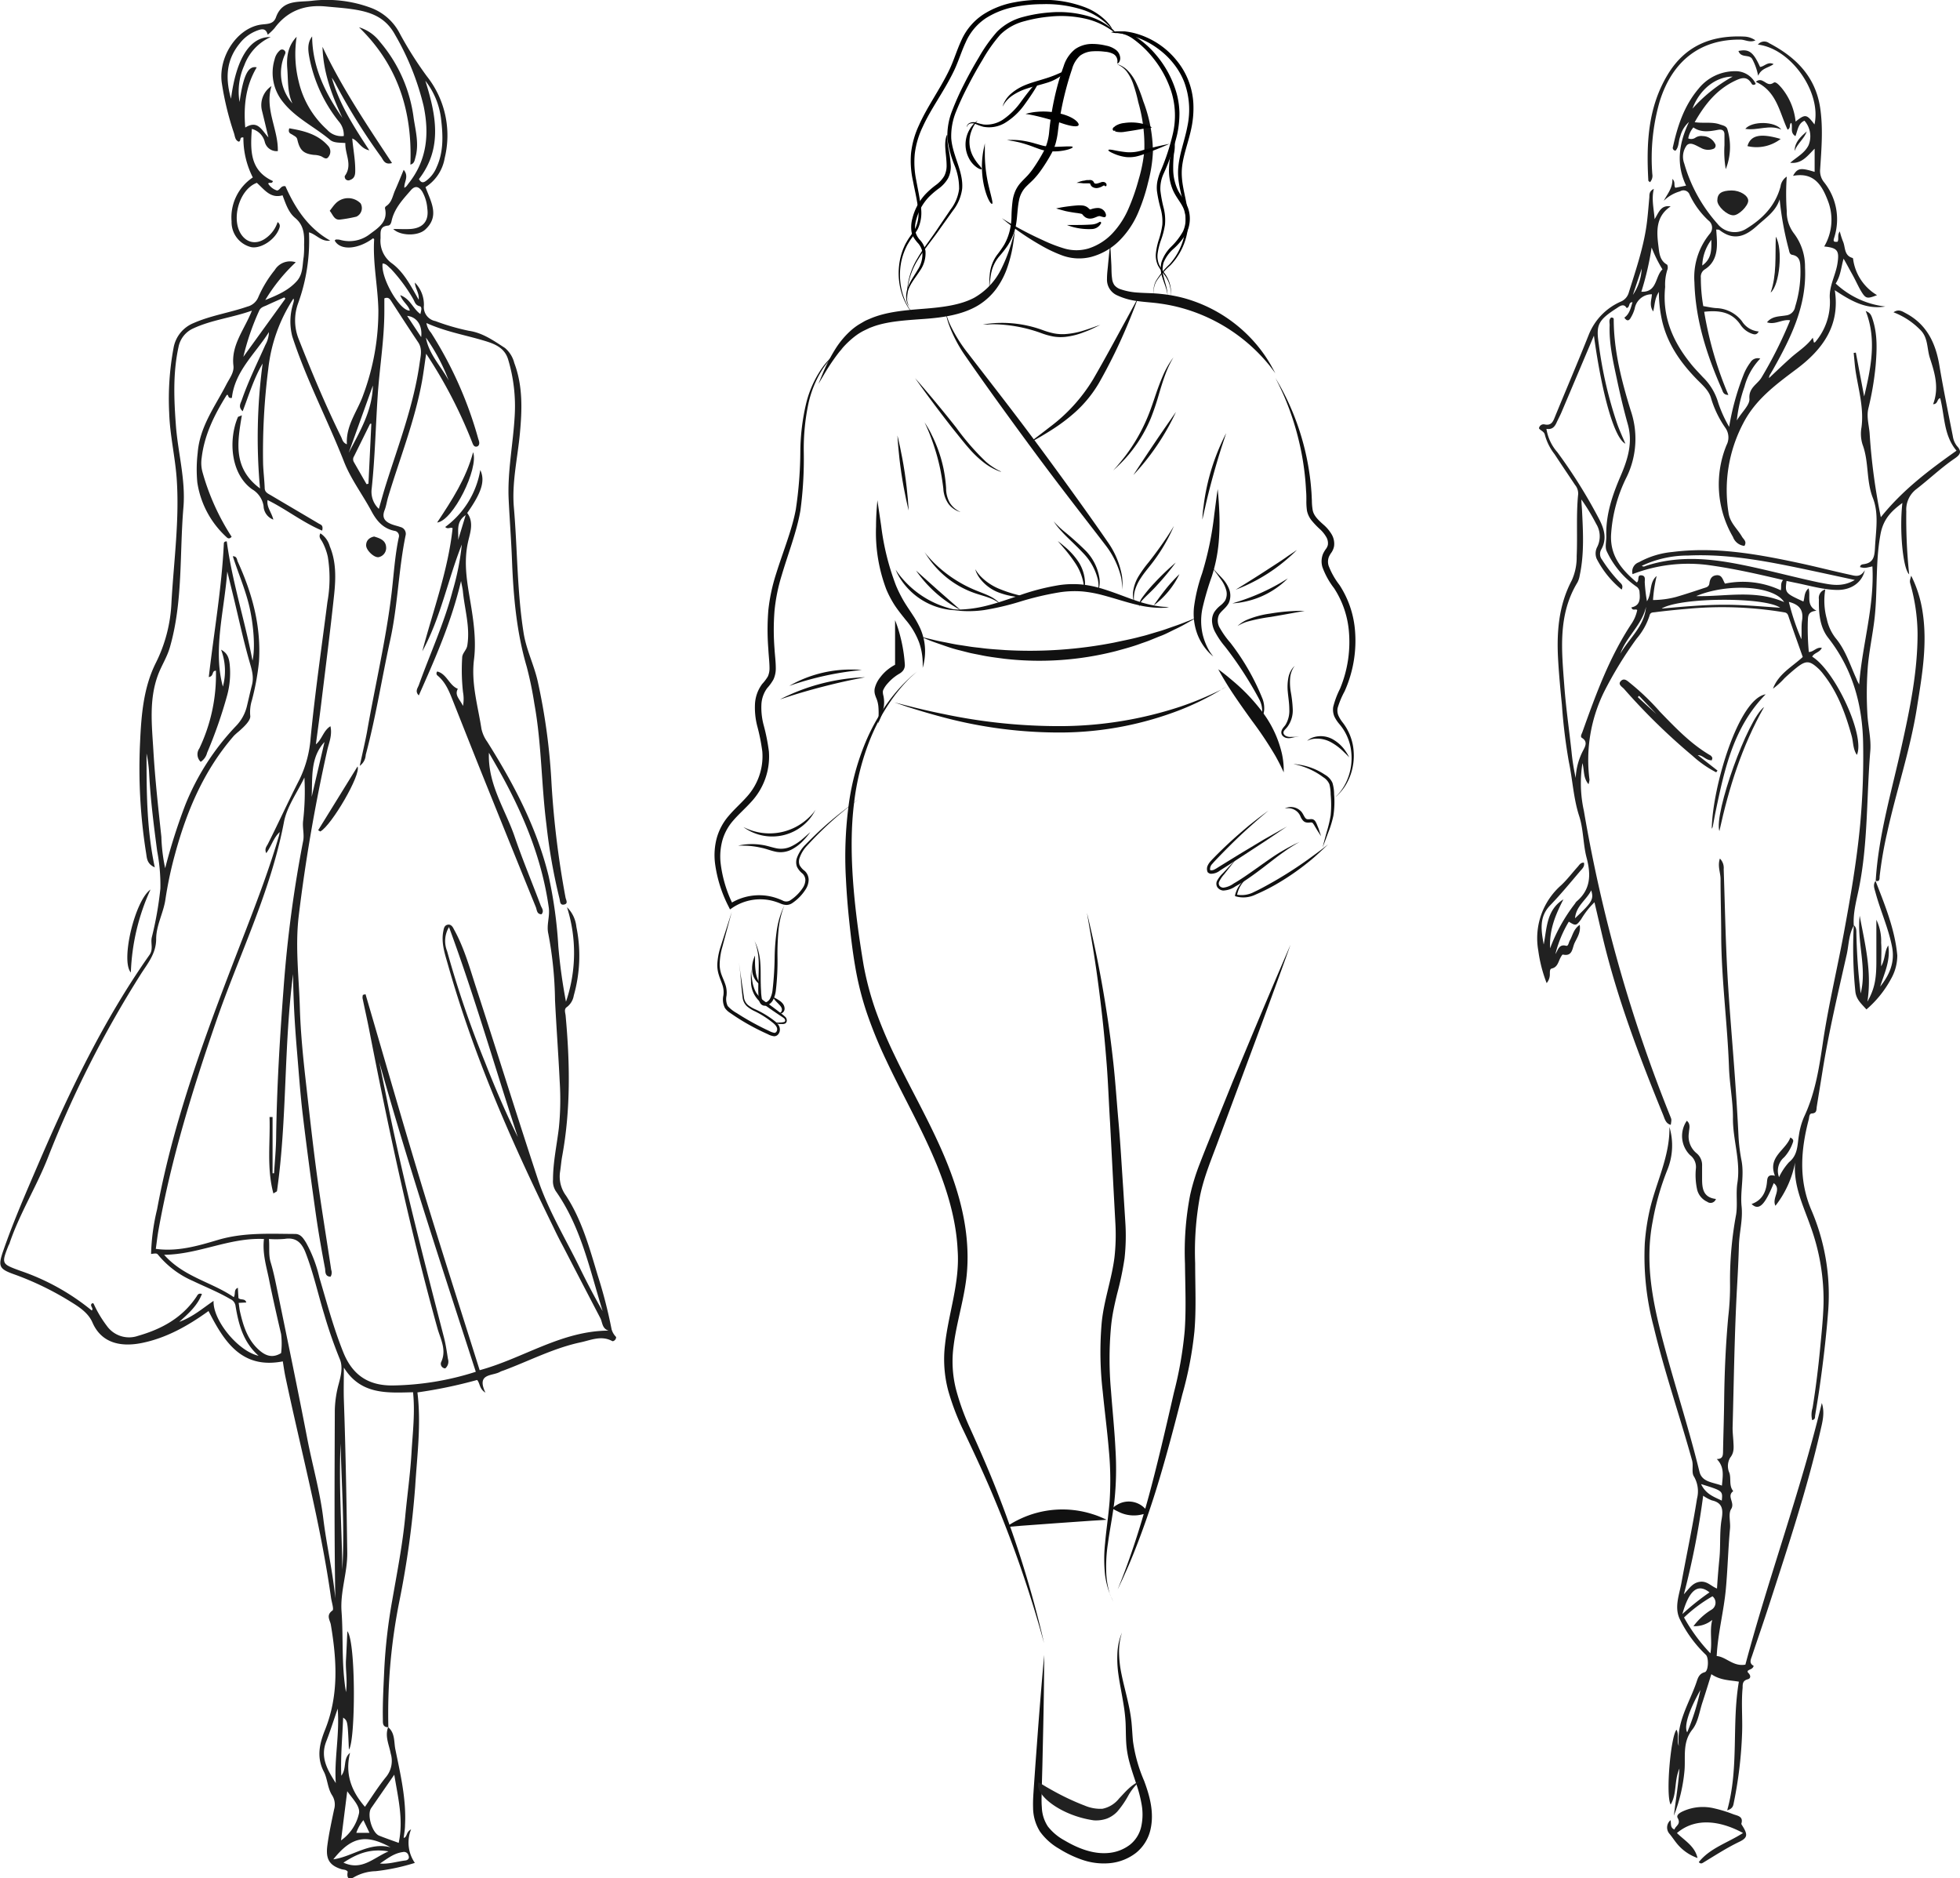 <svg id="Layer_2" data-name="Layer 2" xmlns="http://www.w3.org/2000/svg" viewBox="0 0 381.04 365.11"><defs><style>.cls-1{fill:#212121;}.cls-2{fill:#111;}</style></defs><title>individualni-styl</title><path class="cls-1" d="M121.81,354c1.35,1.12,1.11,2.8,1.39,4.25,1,4.89,2.16,9.76,1.89,14.81,0,.82-.17,1.63-.26,2.46.76-.2.39-1.12,1.44-1.67a6.92,6.92,0,0,0,.73,6.52,40.27,40.27,0,0,1-7.61,1.61,9,9,0,0,0-4.1,1.1c-1.19.74-1.57.2-1.34-1-.32-.44-.82-.36-1.23-.49-2.38-.76-3.07-2-2.73-4.61.31-2.36.83-4.68,1.31-7a3.34,3.34,0,0,0-.36-2.71c-.93-1.41-.9-3.24-1.64-4.65-1.49-2.85-.78-5.56.24-8.11,2.7-6.73,2.29-13.53,1.13-20.43-.15-.88-1-1.84.31-2.76.33-.22-.16-1.65-.28-2.52-2.05-14.51-5.86-28.67-8.88-43-.19-.92-.32-1.85-.49-2.91-8,1.55-11.41-3.85-14.44-9.79-4,2.89-8.22,5.26-13,6.22-4.11.82-7.84,0-9.57-4-.77-1.77-2.4-2.89-4-3.88a57.94,57.94,0,0,0-10.88-5.35c-3.28-1.15-3.56-1.56-2.42-4.81,2-5.75,4.45-11.34,6.85-16.93,6.06-14.09,12.68-27.89,21.55-40.48.78-1.11.18-2.27.44-3.4A67.8,67.8,0,0,0,77.53,191a35.08,35.08,0,0,0-.62-7.27c-.67-5.06-1.31-10.11-1.57-15.21a25.35,25.35,0,0,0-.5-3.79c0,7.31,0,14.62,1.6,22.13-1.54-.67-1.53-1.82-1.67-2.68a104.86,104.86,0,0,1-1.19-21.58c.24-5.36.66-10.73,3.1-15.55a28.92,28.92,0,0,0,3-11.62c.45-8.12,1.61-16.23,1-24.39-.33-4.19-1.31-8.32-1.44-12.55a54.13,54.13,0,0,1,.85-12.59A6.4,6.4,0,0,1,84,81.06c3.37-1.48,7-2,10.46-3.2A3.11,3.11,0,0,0,96.58,76a22.8,22.8,0,0,1,3.19-5.25,3.49,3.49,0,0,1,4.08-1.5,34.09,34.09,0,0,0-5.93,7.34c2.49-1,4.55-1.91,6.14-3.69,1.22-1.36,1.06-3.1,1.33-4.71a17.86,17.86,0,0,0,.08-2.33c.06-1.95,0-3.78-1.73-5.22-1.3-1.06-1.84-2.75-2.46-4.41-2.36.69-3.54-1.14-5-2.42-3.6,1.33-5.2,7.66-2.69,10.47,1.21,1.36,3,1.43,4.62.15a6.09,6.09,0,0,0,2.11-3c.62.47.42,1,.26,1.38-.82,2.1-3.51,3.84-5.38,3.5a5,5,0,0,1-3.83-5,9.32,9.32,0,0,1,4.13-8.55A16.81,16.81,0,0,1,93.67,45c-.87-.18-.37.76-.93.8-.7-.29-.71-1.06-.9-1.64a57.16,57.16,0,0,1-2.38-9.83c-.66-4.9,2.8-10.36,7.34-11.23,1.23-.24,2.66.05,3.2-1.46,1.25-3.55,4.52-2.89,7.09-3.23a24.59,24.59,0,0,1,11.31,1.36,10.4,10.4,0,0,1,5.7,5.07,71.19,71.19,0,0,0,5.23,8.25A18.5,18.5,0,0,1,132.8,49a8.32,8.32,0,0,1-3.73,5.64c1,2.77,2.85,5.62-.06,8.26-1.49,1.35-4.95,1.18-6.2-.12,1.19,0,2.27.06,3.33,0,2.47-.17,3.63-1.57,3.28-4a7.8,7.8,0,0,0-1-3.3c-.57-.85-1.3-1.27-2.2-.23-1.56,1.8-3.22,3.53-3.75,6-.08.37-.25.83-.68.87-1.68.16-1.44,1.25-1.46,2.47a5.38,5.38,0,0,0,2.31,4.94c2.25,1.71,3.59,4.33,5.11,7,.13-1.36-.72-2.24-.74-3.33a6.12,6.12,0,0,1,1.75,4.48,2.76,2.76,0,0,0,2.23,3,43.69,43.69,0,0,0,6.52,1.89c2.69.39,4.81,1.92,7,3.33a5.6,5.6,0,0,1,1.82,2.92c1.7,4.5,1.52,9.17,1.08,13.82s-1.57,9.45-1.16,14.24c.7,8.12.61,16.3,1.89,24.39.52,3.32,2.06,6.29,2.77,9.53a120.24,120.24,0,0,1,2.66,19.78,178.34,178.34,0,0,0,2.72,22.13c.09.49.58,1.2-.27,1.38s-.77-.67-.9-1.15a111,111,0,0,1-2.54-14.39c-1-7.82-.93-15.74-2.35-23.52a69.75,69.75,0,0,0-1.48-7.16c-2-6.81-2.6-13.79-2.87-20.83-.15-3.88-.45-7.76-.64-11.65-.26-5.47.87-10.84,1.17-16.27a31.55,31.55,0,0,0-1.28-11c-.78-2.57-3.19-3.19-5.24-3.8-3.48-1-7.09-1.66-10.64-3.26a3.68,3.68,0,0,0,.89,1.87,76.21,76.21,0,0,1,9.13,20.43c.07.27.18.53.23.8.08.43-.07.85-.5.92s-.64-.27-.8-.69a91.79,91.79,0,0,0-9-17.36c-.32,2.11-.52,3.77-.82,5.41-1.41,7.71-4.34,15-6.58,22.46-.25.85-.37,1.74-.69,2.56-.61,1.56.21,2.28,1.5,2.76.52.19,1.06.3,1.58.49a1.35,1.35,0,0,1,1,1.68c-1.38,6.74-1.51,13.66-3,20.38-1.62,7.4-2.78,14.9-4.74,22.23a2.78,2.78,0,0,1-1.16,2.13c.51-2.38,1-4.45,1.4-6.54,1.56-9,3.72-18,4.8-27.12.42-3.57.63-7.17,1.38-10.71a1,1,0,0,0-.85-1.31c-2.18-.45-3.44-1.92-4.45-3.81-1.73-3.23-4-6.22-5.33-9.6-3.21-8.19-7.35-16-10.07-24.38a11.56,11.56,0,0,1,.13-6.23c.08-.38.29-.73.1-1.13a31.1,31.1,0,0,0-4.9,13.72,127.65,127.65,0,0,0-1,18.45c.06,1.55.25,3.1.31,4.65,0,.85.66,1.1,1.22,1.43,3.1,1.84,6.21,3.66,9.31,5.5.35.21.91.28.64,1.36-3.8-1.6-7-4.17-10.61-5.94-.23,1.36.76,2.34,1.12,3.8a2.91,2.91,0,0,1-1.9-2.65,4.62,4.62,0,0,0-2.23-3.25c-4.29-3.08-4.57-9.77-2.77-14,0-.11.27-.14.78-.38-.86,5.19-1.8,10.27,3.53,14.22a108.9,108.9,0,0,1,.51-24.28c-1.71,2.88-2.65,6.06-3.88,9.28-.93-.84-.4-1.54-.17-2.2,1.27-3.67,3-7.16,4.57-10.68a5.37,5.37,0,0,0,.7-2.51C96,87,92,90.4,91.43,95.61c-.78.14-.61-.43-.86-.61-.07,0-.17.08-.21.15-2.32,3.74-4.27,7.61-4.8,12.09a6.66,6.66,0,0,0,.15,2.77,45.42,45.42,0,0,0,5.67,12.59c-.44.51-.77.32-1.07,0a18,18,0,0,1-5.6-10.56,27.23,27.23,0,0,1,.07-5.73c.4-5.13,3.36-9,5.56-13.28.61-1.19,1.55-2.35,1.39-3.67-.48-4.06,2.14-7,3.59-10.71-3.88,1.38-7.81,1.79-11.39,3.45a5,5,0,0,0-2.88,3.64c-1.1,5.06-.88,10.17-.5,15.27.4,5.3,1.91,10.51,1.46,15.88-.77,9-.07,18.23-2.61,27.12-.56,2-1.65,3.61-2.34,5.47-1.78,4.81-1.18,9.79-.89,14.7.33,5.59.95,11.17,1.55,16.74a33.93,33.93,0,0,0,.74,6.11,113.31,113.31,0,0,1,3.89-12.25,48.19,48.19,0,0,1,9.83-15.34,8.29,8.29,0,0,0,2.15-3.82c.34-1.39.64-2.8,1-4.19.43-1.66-.07-3.13-.53-4.73-1.18-4.14-2.07-8.36-3.09-12.54-.36-1.49-.73-3-1.18-4.81-.59,7.84-2.8,15.21-.85,22.38a11.66,11.66,0,0,0-.35-7.18c1.15.64,1.57,1.43,1.7,3.15a16.68,16.68,0,0,1-.49,5.62,88.45,88.45,0,0,1-3.93,11.28,2.92,2.92,0,0,1-1.24,1.75,2,2,0,0,1-.27-2.6,33.26,33.26,0,0,0,3.23-15.11c-.89,0-.32,1.05-1.39,1.24,1-8.74,2.52-17.31,2.93-26,0-.34.47-.42.57-.36,1.05,7.88,3.5,15.27,5,23.16.57-2.48.2-7-.62-10.54-.78-3.32-2.15-6.45-3.21-9.75.81,0,.79.61.94,1,2.83,6.18,4.59,12.59,4.15,19.47a48.58,48.58,0,0,1-1.37,7.5A7.72,7.72,0,0,0,95,157.4c.13.91-1.25,2.17-2.18,3a12.81,12.81,0,0,0-1,.89C86,168,82.67,175.86,80.39,184.24a75.45,75.45,0,0,0-1.89,8.91c-.37,2.53-1.79,5-1.79,7.63,0,2.84-1.66,4.76-3,6.87a209.23,209.23,0,0,0-18.09,35.74c-2.24,5.67-5.49,10.83-7.43,16.59,0,.1-.11.2-.15.3-1.46,3.68-1.4,3.65,2.25,5A44.49,44.49,0,0,1,64.19,273c.45-.43-.46-.88,0-1.34.12-.09.28-.13.38.06A22.69,22.69,0,0,0,67.13,276a5.3,5.3,0,0,0,6.07,1.92c4.61-1.32,8.61-3.51,11.35-7.61.2-.3.33-.74,1.06-.53-.84,2.19-2.47,3.69-4.42,5.43,2.74-1,4.57-2.66,6.68-4.08-.16,3.75,4.75,9.78,8.75,10.67-3-2.66-3.89-6.13-4.48-9.68a1.67,1.67,0,0,0-1-1.33c-2.35-1.38-4.88-2.38-7.32-3.55a18.05,18.05,0,0,1-6.62-4.93c-.37-.47-.4-.44-1.48-.3a41.15,41.15,0,0,1,1.17-8.68c3.49-18.87,10.44-36.64,17.32-54.44,2.31-6,4.58-12,6.36-18.12.06-.2.09-.4.16-.77-1.27,1.18-1.61,2.76-2.62,4.1-.39-.85.09-1.33.33-1.8,2.09-4.15,4-8.37,6.13-12.51a22.33,22.33,0,0,0,2.17-8.1c.86-8.83,2.14-17.6,3.26-26.4a25.93,25.93,0,0,0,.08-8.79,11.15,11.15,0,0,0-1.09-2.94c-.25-.46-.76-.87-.35-1.62a4.44,4.44,0,0,1,1.83,2.54c1.26,3,1.17,6.22.84,9.36-.76,7.17-1.68,14.32-2.55,21.48-.3,2.47-.65,4.94-1,7.63,1.23-1,1.43-2.65,2.83-3.52.39,1.77-.3,3.22-.62,4.66a328.34,328.34,0,0,0-5.57,32.41c-.66,5.87.06,11.73.24,17.59.14,4.66.59,9.31,1.11,13.94.71,6.22,1.38,12.45,2.22,18.66s1.85,12.27,2.77,18.41a1.54,1.54,0,0,1-.12,1.32c-1.12,0-1-1-1.07-1.54-.66-3.48-1.28-7-1.78-10.48-.92-6.53-1.8-13.06-2.58-19.61-.48-4.07-.76-8.17-1.11-12.26-.42-5-.72-9.93-.75-14.91-1.83,14-1.14,28.17-3.13,42.15,0,.11-.25.18-.7.48-1.34-5-.58-10-.75-14.86l.59,0v10.93h.29c.14-2.27.37-4.53.4-6.8.13-9.73.71-19.44,1.45-29.14a243.45,243.45,0,0,1,3.81-28.67c.25-1.29-.19-2.61,0-4a49.63,49.63,0,0,0,.24-8.31c-1.39,2.92-3.45,5.7-4,8.77-2.6,13.57-8.77,25.87-13.21,38.78-4.55,13.2-8.66,26.5-11.13,40.26-.23,1.25-.37,2.52-.55,3.81,4.24.58,8.19-.58,12.08-1.74,5-1.48,10-1.18,15-1.16,1.11,0,1.62.88,2.12,1.67a26,26,0,0,1,2.6,6.81c1.45,4.88,2.75,9.81,4.66,14.55,1.78,4.4,4.87,6.48,9.63,6.42a55.32,55.32,0,0,0,16.12-2.66c-6.47-20-13.09-40-18.77-60.22.5,2.47,1,4.94,1.51,7.41,3.13,15.55,7.14,30.89,11.1,46.25.34,1.33.53,2.71.75,4.08a1.71,1.71,0,0,1-.53,1.82.89.89,0,0,1-.81-1.19c1.15-2.4-.15-4.57-.73-6.68-5.31-19.11-9.45-38.49-13.25-57.95-.4-2.06-.87-4.1-1.29-6.15a2.06,2.06,0,0,1,.07-.63l.51-.13c3.57,12.18,7.06,24.38,10.74,36.52s7.59,24.27,11.45,36.56c8.47-2.3,15.9-7.66,25.06-7.69-1.29-.41-1.17-1.6-1.6-2.43q-3.65-7-7.27-14-1-1.85-1.87-3.71c-8.81-18-15.58-33.72-20.49-51-.6-2.11-1.34-4.22-.9-6.48.1-.53.18-1.15.85-1.28s1,.44,1.23.92c1.92,3.46,3,7.27,4.2,11,4.09,12.52,8,25.11,12.13,37.62,2,6,5.33,11.44,8.1,17.11,1.4,2.86,2.87,5.68,4.47,8.46-2.49-8-4.17-16.31-9.12-23.34a3.56,3.56,0,0,1-.53-2.21c0-3.4.74-6.72,1.14-10.08a54.51,54.51,0,0,0,.16-9c-.25-5.27-.65-10.54-.91-15.81a73.27,73.27,0,0,0-1.3-12.9c-.4-1.73.33-3.34.09-5.07-1.25-9-4.54-17.22-8.81-25.12-.89-1.65-1.83-3.27-2.83-5-.24,6.16,3.19,11,5,16.3,1.54,4.51,3.39,8.9,5.06,13.36.19.51.73,1.07.17,1.73-.94,0-.89-.85-1.11-1.39q-5.16-12.7-10.28-25.42c-1.92-4.78-3.81-9.57-5.71-14.35-.76-1.91-1.45-3.86-3.11-5.23a.53.53,0,0,1-.06-.8c1.86.47,2.3,2.7,4,3.37-.7,1.25.38,2,1,3.33a7.55,7.55,0,0,0,0-2.71,38.63,38.63,0,0,1-.16-6.66c0-.91.86-1.46,1-2.4.57-3.59-.52-7-.86-10.51-.05-.53-.18-1-.36-2-1.89,8-5,15-8.21,22.23-.79-.79-.22-1.41,0-2,2.18-6.09,4.92-12,6.56-18.27a49.37,49.37,0,0,0,1.8-9.06c-2.73,6.86-4.09,14.2-7.68,20.76,2.09-7.94,5-15.67,5.89-23.92-.37-.31-.93.3-1.43-.25a17.29,17.29,0,0,0,6.81-11.07c1,2.11.23,4.42-2.54,8.35,1.35,1.81.56,3.87.17,5.59-.82,3.64-.33,7.1.27,10.63.69,4.06,1.38,8.22.88,12.26-.58,4.69.76,9,1.44,13.44a6.81,6.81,0,0,0,1.14,2.56c5.13,8.15,9.6,16.61,11.92,26.06a86.59,86.59,0,0,1,1.89,13.66,105,105,0,0,0,1.49,10.8,29.41,29.41,0,0,0,.2-18.37,6.22,6.22,0,0,1,1.82,3.81,28.15,28.15,0,0,1-.5,13.34,3.51,3.51,0,0,1-1.31,2.23c-.66.41-.33,1.12-.28,1.68.84,9.11,1,18.19-.65,27.24-.19,1-.27,2.09-.43,3.13a6.26,6.26,0,0,0,1.16,4.64c3.06,4.69,4.54,10.08,6.13,15.39a93.23,93.23,0,0,1,2.73,10.59,3.44,3.44,0,0,0,.88,1.49c0,.62-.59.88-.74.8-2.12-1.17-4.16-.19-6.18.24-5.24,1.12-10,3.62-15,5.48a3.74,3.74,0,0,0-.62.24c-1.48.88-4.69.21-2.87,4.06-1.22-.78-1-1.73-1.61-2.47a91.57,91.57,0,0,1-11.61,2.42c.76,6.19-.06,12.22-.43,18.24a180.71,180.71,0,0,1-3.09,22.4A111.16,111.16,0,0,0,121.85,354c-1.21,0-1.05-.9-1.07-1.66-.06-3.23.14-6.44.28-9.67a105.22,105.22,0,0,1,1.55-13.37c.94-5.4,2-10.78,2.52-16.25.39-4.2,1-8.38,1.23-12.58.23-3.81.7-7.63.29-11.58-5,.11-10.14.54-13.45-4.8,0,2.38-.06,4.33,0,6.27.35,9.9.52,19.79.66,29.69.05,3.91-1.4,7.58-1.11,11.49.37,5.06-.05,10.18.86,15.64.32-2.37-.11-4.3,0-6.24s.18-3.73.27-5.6c1.7,2.1,1.58,21.49.3,23-.24-5.57-.24-5.57-1.12-6.21-.14,3.72-.51,7.38-.36,11.3,1.13-1.47.26-3.26,1.7-4.45-1,4.06.22,7.41,2.9,10.49,1.38-2,2.63-4,4.14-5.85a4.92,4.92,0,0,0,.87-4.49C122,357.44,121.13,355.74,121.81,354ZM96.26,31.36c-2.11,3.54-2.59,7.38-2.23,11.7,2.45-1.51,3.17.48,4.5,1.92-.48-2-.86-3.64-1.26-5.24A4.45,4.45,0,0,1,99.13,35c-1.37,4.52,1.34,8.4,1.23,12.64a2.37,2.37,0,0,1-2.52-1.73,3.48,3.48,0,0,0-2.53-2.58c-.31,4.25-.36,8.11,4.11,10.14-.24.65-.72.11-.93.49a3.1,3.1,0,0,0,1.72,1.34c.63-.09.7-1,1.63-.83,1.87,4.22,4.38,8.12,8.71,10.57-1.73.26-2.65-1.18-4.13-1.61a35.71,35.71,0,0,1-2.09,13.73,9.76,9.76,0,0,0,.08,7c2.54,6.45,5.21,12.84,8.27,19.06.23.46.28,1.08,1.11,1.41-.23-3.7,2.09-6.46,3.19-9.64a46.77,46.77,0,0,0,2.93-16.43c-.09-4.61-1.11-9.15-.82-13.78,0-.06-.14-.13-.21-.2-2.77,2.09-6.32,2.52-7.46.45.07-.07.15-.19.24-.2a2.8,2.8,0,0,1,.81.06,6.5,6.5,0,0,0,5.83-1.15c1.63-1.21,3.52-2.39,2.89-5a.51.51,0,0,1,.22-.4c1.14-.73,1.26-2,1.76-3.11s1.05-2.49,1.66-3.95c1.11,1.34,0,2.41.14,3.5a2.69,2.69,0,0,0,.38-.29c.15-.16.27-.36.4-.53,3.61-4.52,4.1-9.62,2.95-15.11a51.22,51.22,0,0,0-5.54-13.81c-1.64-3-4-4.16-7-4.76-2.13-.42-4.28-.54-6.44-.75-4.13-.4-7.5.84-10,4.22a11.75,11.75,0,0,1-1.32,1.27c-.34-1.25-1.06-1.18-2-.83A7.72,7.72,0,0,0,93,26.65c-2.46,3-3,6.32-1.74,10.82,1-7.75,3.65-12.08,7.71-12A9.74,9.74,0,0,0,93.83,31a12.35,12.35,0,0,0-.91,7.1C93.66,32.88,94.61,31,96.26,31.36ZM98.63,259.1c.16,1.58-.11,3.06.34,4.54.61,2,1,4.07,1.43,6.13,1.91,9.31,3.85,18.62,5.65,27.95,1,5.24,2.5,10.36,3.15,15.71.63,5.18,1.84,10.29,2.34,15.51-.22-12.19-.14-24.36-.1-36.53a21,21,0,0,1,.77-5.18c.38-1.46.86-3.21.2-4.78a88.5,88.5,0,0,1-3-8.61c-1.23-4-2.12-8.12-3.64-12.05-.73-1.9-1.82-3.08-4.08-2.71A19.71,19.71,0,0,1,98.63,259.1Zm-1,0c-6.68-.31-12.63,3-19.37,3.07,3.83,4.34,9.28,5.29,13.54,8.24.4-.66-.08-1.43.79-1.83l.12,2c.42.46,1.29,0,1.52.86l-1.48.08c.1.63.14,1.18.26,1.71.61,2.67,1.4,5.26,3.46,7.23,1.29,1.23,2.7,1.94,4.53.82a15.44,15.44,0,0,0,0-3.68c-.79-3.39-1.56-6.78-2.26-10.19C98.24,264.71,97.31,262.07,97.67,259.06ZM120,117.18c.45-1.54.84-3,1.3-4.47,2.48-7.9,5.49-15.66,6.64-23.93.19-1.34.57-2.72-.31-4-1.73-2.58-3.42-5.19-5.1-7.79-.34-.53-.63-1.08-1.46-.72,0,.81,0,1.63,0,2.46,0,5.51-.93,10.93-1.29,16.41-.4,6-.53,12.09-1.17,18.1A4.56,4.56,0,0,0,120,117.18Zm27.08,122.29c-4.46-13.52-8.36-27.22-13.44-41a5.26,5.26,0,0,0-.38,4.64,198.13,198.13,0,0,0,7.38,21.62C142.6,229.73,144.7,234.66,147.11,239.47ZM123,363.23l-4.49,6.49c-.86,1.24.16,4.8,1.56,5.36,1.17.47,2.37.88,3.79,1.4C124.82,372,123.75,367.8,123,363.23Zm6-329.39c2.09,6.62,3.48,13.19-1.2,19.23.47.92,1,.65,1.45.3a6.16,6.16,0,0,0,2-2.64c1.34-2.95,1.23-6.08.87-9.15A14.79,14.79,0,0,0,128.93,33.83Zm-8.27,35.65c-.39,2.81,3.37,9.29,5.29,9.15-.27-1.07-1.36-1.64-1.86-3,2,.74,2.46,2.65,3.92,3.67.13-.65.42-1.38-.17-1.53-.85-.21-.93-.88-1.24-1.41a32.22,32.22,0,0,0-4.35-5.87C121.8,70.09,121.43,69.47,120.65,69.49Zm-18.89,6.82-.23-.23c-1.15.52-2.29,1-3.44,1.55-.55.24-1.13.38-1.42,1a48.4,48.4,0,0,0-3.09,9ZM112,350.39c-.82,2.36-1.45,4.39-2.22,6.36-1.25,3.17.29,5.62,1.85,8.11C111.3,360.14,112.4,355.48,112,350.39Zm6.54-249.75-.24,0-3.11,6.3a1.08,1.08,0,0,0-.07,1.1c.83,1.44,1.66,2.9,2.49,4.34l.37-.09Zm3.71,276.69c-4.82-2.65-7.63-2-11.1,2.35C114.87,379.16,118.15,376.27,122.22,377.33Zm-8.39-10.93L112.65,376a8.69,8.69,0,0,0,3.45-5.09C116.54,369.46,114.86,367.89,113.83,366.4Zm8,11.73c-3.56-.62-6.15.49-8.74,2.19C116.67,381.94,118.88,379.44,121.86,378.14Zm-9.29-79.28c-.38,8.19.24,16.35.33,24.53C113.39,315.2,112.74,307,112.57,298.86Zm1.57-192.56c2.17-4.14,4.6-8.19,4.7-13.08Zm-4.7,56.2c-2.83,3.09-2.31,7-2.5,10.67Zm10.72,218c1.73.17,3.32-.39,5-.59.5-.06.84-.41.61-.95a.9.9,0,0,0-1.09-.69C122.87,378.5,121.58,379.6,120.17,380.52Zm9-296.58c.56,3.23,2.93,5.54,4.42,8.32A36.92,36.92,0,0,0,129.19,83.94Zm-.93-.11c.28-2.31-.87-3.94-2.73-4.13ZM117,372.06a7.76,7.76,0,0,0-1.38,2.47h2.56ZM136.88,118.4c-2,1.34-1.31,3.22-1.47,4.84Z" transform="translate(-46.35 -18.27)"/><path class="cls-1" d="M131.33,119.84c2.91-4.41,5.62-8.53,7-13.68C139.45,109.33,134.44,119.49,131.33,119.84Z" transform="translate(-46.35 -18.27)"/><path class="cls-1" d="M75.61,191.17a42.13,42.13,0,0,0-3.82,16.13C69.77,205.06,72.56,193.32,75.61,191.17Z" transform="translate(-46.35 -18.27)"/><path class="cls-1" d="M108.2,179.65l7.66-12.4c.75,1.51-5.06,11.47-7.24,12.64Z" transform="translate(-46.35 -18.27)"/><path class="cls-1" d="M119.09,122.56c1,.31,2.21.66,2.32,2a1.83,1.83,0,0,1-1.41,2c-.87.2-2.46-1.32-2.47-2.27S118.14,122.75,119.09,122.56Z" transform="translate(-46.35 -18.27)"/><path class="cls-1" d="M113.18,44.71a4,4,0,0,0-1-2.87,28.54,28.54,0,0,1-5.66-12.26c-.26-1.39-.51-2.89.51-4.23.06,6,2.57,11.07,5.89,15.83-2.05-4.37-3.74-8.83-3.87-13.81,3.75,7.94,8.62,15.18,13.51,22.59-1.43.42-1.7-.61-2.1-1.17a118.53,118.53,0,0,1-8.75-14,9.75,9.75,0,0,0-.86-1.42c1.44,5.07,4.24,9.47,7.3,14.12-1.72-.35-2.12-1.86-3.32-2.3.18,2.13.61,4.2.58,6.31,0,.78-.14,1.45-1,1.75a.72.72,0,0,1-.91-.2c-.11-.16-.18-.48-.1-.6,1.54-2.14,0-4.22.09-6.38-1.16-.09-2.28,0-3-.64-3-2.51-6.63-4.2-9.09-7.29a9,9,0,0,1-1.66-8.34,3.27,3.27,0,0,1,1-1.72.63.63,0,0,1,.9,0c.26.24.25.49.06.86a8.92,8.92,0,0,0,1.5,9.44c-1-2.17-.82-4.51-1-6.78s.13-4.43,1.82-6.18a22,22,0,0,0,.4,8.7,18.13,18.13,0,0,0,5.5,9.34A3.73,3.73,0,0,0,113.18,44.71Z" transform="translate(-46.35 -18.27)"/><path class="cls-1" d="M116.14,23.57a8,8,0,0,1,4.07,2.83,28.32,28.32,0,0,1,6.56,14.83c.38,2.5,1.06,5,.36,7.57-.17.61-.23,1.3-1,1.46C126.55,39.95,123.72,30.92,116.14,23.57Z" transform="translate(-46.35 -18.27)"/><path class="cls-1" d="M102.59,43.21c2.85.49,5.62,1.14,7.64,3.52a1.64,1.64,0,0,1,0,2c-.41.65-.91.2-1.41-.07a4.12,4.12,0,0,0-1.44-.28c-2-.23-2.75-.87-3.23-3-.12-.52-.55-.65-.89-.89S102.26,44.17,102.59,43.21Z" transform="translate(-46.35 -18.27)"/><path class="cls-1" d="M110.45,59.25c.41-.52.73-1,1.09-1.37a3.39,3.39,0,0,1,4.92-.07,1.84,1.84,0,0,1-.82,2.57,26.31,26.31,0,0,1-3.11.56C111.31,61.13,111.09,60,110.45,59.25Z" transform="translate(-46.35 -18.27)"/><path class="cls-2" d="M241.12,60.68s.73.47,2.08,1.26a65.88,65.88,0,0,0,5.86,3,28.66,28.66,0,0,0,4.17,1.62,8.31,8.31,0,0,0,4.76,0,11.05,11.05,0,0,0,4.51-2.81,16.59,16.59,0,0,0,3.22-4.88,40.75,40.75,0,0,0,2-5.73,29.23,29.23,0,0,0,1.09-5.51,30.33,30.33,0,0,0-1.17-9.49,30.28,30.28,0,0,0-1-3.6,8.74,8.74,0,0,0-1.31-2.44A4.75,4.75,0,0,0,264,31a5.28,5.28,0,0,0-.56-.28,4.65,4.65,0,0,1,2.12,1.23,8.81,8.81,0,0,1,1.66,2.4,27.51,27.51,0,0,1,1.38,3.57,28.26,28.26,0,0,1,1.89,9.85,27.73,27.73,0,0,1-.93,5.91,36.27,36.27,0,0,1-2,6.06,17.28,17.28,0,0,1-3.7,5.41,12.29,12.29,0,0,1-5.38,3.06,9.56,9.56,0,0,1-5.6-.28,26.72,26.72,0,0,1-4.22-2A51.33,51.33,0,0,1,243,62.2C241.78,61.25,241.12,60.68,241.12,60.68Z" transform="translate(-46.35 -18.27)"/><path class="cls-2" d="M294.29,90.82l-1.09-1.44a33.44,33.44,0,0,0-17-11.21,32.33,32.33,0,0,0-4.37-.9c-1.42-.21-2.87-.27-4.27-.47a12.92,12.92,0,0,1-4-1.11,3.32,3.32,0,0,1-2-3.22c0-1.12.15-2,.21-2.84l.21-2.11.2-1.8.11,1.81.11,2.12c.05.81,0,1.8.15,2.76a2.71,2.71,0,0,0,.44,1.27,2.54,2.54,0,0,0,1.14.79,12.7,12.7,0,0,0,3.58.68c1.32.1,2.77.08,4.31.25a27.36,27.36,0,0,1,4.7.87,28.28,28.28,0,0,1,13.83,8.88,27.44,27.44,0,0,1,2.86,4.07Z" transform="translate(-46.35 -18.27)"/><path class="cls-2" d="M205.47,92.88s.27-.7.8-1.95a32.47,32.47,0,0,1,2.67-5.12,17,17,0,0,1,2.63-3.12,11.77,11.77,0,0,1,1.84-1.4l1.05-.61c.37-.19.75-.34,1.14-.51,3.13-1.32,6.79-1.6,10.42-1.89s7-.71,9.68-2.11a13,13,0,0,0,5.39-5.8,30.53,30.53,0,0,0,2-5.27c.38-1.29.56-2,.56-2s-.06.75-.26,2.09A26.3,26.3,0,0,1,242,70.77a15.87,15.87,0,0,1-1.94,3.6,12.45,12.45,0,0,1-3.52,3.24c-2.95,1.79-6.69,2.37-10.36,2.64s-7.13.45-10,1.47c-.35.14-.71.25-1,.4l-1,.48a11,11,0,0,0-1.74,1.13,17.4,17.4,0,0,0-2.71,2.67,39.66,39.66,0,0,0-3.19,4.68Z" transform="translate(-46.35 -18.27)"/><path class="cls-2" d="M213.19,173.69s-.79.57-2.22,1.71a68.33,68.33,0,0,0-5.86,5.29c-.6.61-1.21,1.25-1.85,1.95a6.52,6.52,0,0,0-1.47,2.41,2.06,2.06,0,0,0,0,1.37,3.38,3.38,0,0,0,1,1.13,2.39,2.39,0,0,1,.77,1.71,3.55,3.55,0,0,1-.55,1.82,9.08,9.08,0,0,1-2.65,2.74,2.09,2.09,0,0,1-1.09.35,3,3,0,0,1-1.08-.23,11.51,11.51,0,0,0-1.81-.61,9.74,9.74,0,0,0-7.64,1.39l-.47.32-.25-.51a25.52,25.52,0,0,1-2.67-8.51,13,13,0,0,1,.33-4.81,11.17,11.17,0,0,1,2.38-4.41c1.09-1.28,2.33-2.37,3.4-3.57a11.77,11.77,0,0,0,2.46-4.08,11.64,11.64,0,0,0,.63-4.8,37.77,37.77,0,0,0-1-5,14.5,14.5,0,0,1-.43-4.14,7.13,7.13,0,0,1,1.41-4,8.83,8.83,0,0,0,1.09-1.44,3.8,3.8,0,0,0,.33-1.6c0-1.17-.17-2.5-.23-3.75a47.19,47.19,0,0,1,0-7.52,35.19,35.19,0,0,1,1.5-7.06c1.39-4.46,3.09-8.52,3.84-12.53a77.76,77.76,0,0,0,.88-11.36,42.09,42.09,0,0,1,1.17-9.42,20.83,20.83,0,0,1,2.92-6.54,13.81,13.81,0,0,1,3.12-3.26,9.34,9.34,0,0,1,1-.65l.34-.21-.33.22a9.43,9.43,0,0,0-.95.69,13.83,13.83,0,0,0-3,3.33,20.76,20.76,0,0,0-2.68,6.53,42.36,42.36,0,0,0-.92,9.34,75.87,75.87,0,0,1-.65,11.5c-.71,4.14-2.36,8.28-3.66,12.68a34.54,34.54,0,0,0-1.38,6.86,46.94,46.94,0,0,0,0,7.32c.07,1.26.25,2.47.25,3.86a5.06,5.06,0,0,1-.46,2.15,9.39,9.39,0,0,1-1.22,1.68,5.84,5.84,0,0,0-1.12,3.3,13.3,13.3,0,0,0,.41,3.77,37.78,37.78,0,0,1,1.05,5.23,12.87,12.87,0,0,1-.72,5.34,13,13,0,0,1-2.74,4.49c-1.15,1.27-2.39,2.35-3.41,3.53a10,10,0,0,0-2.17,3.92,12,12,0,0,0-.35,4.39,24.78,24.78,0,0,0,2.45,8.18l-.72-.19a10.6,10.6,0,0,1,8.39-1.38,12.25,12.25,0,0,1,1.9.68,1.45,1.45,0,0,0,1.49,0,8.47,8.47,0,0,0,2.47-2.44,2.93,2.93,0,0,0,.5-1.48,1.78,1.78,0,0,0-.56-1.3,3.83,3.83,0,0,1-1.08-1.34,2.58,2.58,0,0,1,0-1.71,6.93,6.93,0,0,1,1.64-2.55c.66-.68,1.3-1.31,1.91-1.9a65.87,65.87,0,0,1,6-5.12C212.37,174.23,213.19,173.69,213.19,173.69Z" transform="translate(-46.35 -18.27)"/><path class="cls-2" d="M217.06,158.85l.06-.87a14.57,14.57,0,0,0,0-2.29,5.63,5.63,0,0,0-.3-1.43c-.08-.23-.21-.49-.32-.85a2.66,2.66,0,0,1-.1-1.31,5.5,5.5,0,0,1,1.08-2.18,8.32,8.32,0,0,1,1.74-1.72,9,9,0,0,1,1-.64c.12-.07.17-.11.14-.08s0,.16,0,0l0-2c0-1.29,0-2.46,0-3.44l0-3.22a23.78,23.78,0,0,1,1,3.09,29.48,29.48,0,0,1,.69,3.47c.09.68.16,1.31.21,2.12a1.78,1.78,0,0,1-.31,1.06,2.33,2.33,0,0,1-.69.62c-.35.21-.58.35-.86.56a8.92,8.92,0,0,0-1.43,1.31,5,5,0,0,0-.92,1.36,1.1,1.1,0,0,0-.05.58c0,.24.12.55.16.89a5.81,5.81,0,0,1,0,1.78,10.07,10.07,0,0,1-.71,2.32C217.2,158.57,217.06,158.85,217.06,158.85Z" transform="translate(-46.35 -18.27)"/><path class="cls-2" d="M225.72,148.09a12.18,12.18,0,0,0,0-1.36,12.54,12.54,0,0,0-.67-3.54,14.79,14.79,0,0,0-2.68-4.5c-.63-.8-1.33-1.65-2-2.64a20.26,20.26,0,0,1-1.71-3.21,31.17,31.17,0,0,1-2-12.26c0-1.58.09-2.85.15-3.72l.11-1.36.74,5a48.94,48.94,0,0,0,2.87,11.56,25.39,25.39,0,0,0,1.49,3c.54.92,1.16,1.8,1.73,2.68a19,19,0,0,1,1.49,2.65,11.36,11.36,0,0,1,.79,2.57,11.19,11.19,0,0,1,0,3.8A9.09,9.09,0,0,1,225.72,148.09Z" transform="translate(-46.35 -18.27)"/><path class="cls-2" d="M282.23,145.88a8.68,8.68,0,0,1-1-.93,10.75,10.75,0,0,1-2-3.15,11.51,11.51,0,0,1-.75-5.57,32.17,32.17,0,0,1,1.57-6.52,62.54,62.54,0,0,0,2.37-11.47l.47-3.59.19-1.32.12,1.33c.07.86.16,2.1.21,3.63a45.16,45.16,0,0,1-.14,5.43,30.39,30.39,0,0,1-1.33,6.58,55.55,55.55,0,0,0-1.81,6.16,11.89,11.89,0,0,0,0,5,12,12,0,0,0,1.28,3.27A11.61,11.61,0,0,0,282.23,145.88Z" transform="translate(-46.35 -18.27)"/><path class="cls-2" d="M249.31,337.63l-.55-2c-.36-1.28-.91-3.17-1.66-5.59-1.51-4.83-3.82-11.78-7.3-20.12-1.72-4.18-3.79-8.65-6.09-13.47a47.33,47.33,0,0,1-3-7.81,23.68,23.68,0,0,1-.64-9c.66-6.11,2.92-12.05,2.45-18.41-.3-6.35-2.34-12.78-5.1-19s-6.11-12.13-8.88-18.07a86.4,86.4,0,0,1-3.67-9,59.06,59.06,0,0,1-2.26-9c-.52-3-.85-5.9-1.15-8.72s-.52-5.59-.65-8.26a76.24,76.24,0,0,1,.59-14.88,48.12,48.12,0,0,1,3.25-11.84,38.23,38.23,0,0,1,4.57-8,32.07,32.07,0,0,1,3.89-4.35c.48-.46.89-.77,1.14-1l.39-.34-.38.35c-.24.24-.63.56-1.09,1a32.59,32.59,0,0,0-3.7,4.47,38.48,38.48,0,0,0-4.24,8.1,48.25,48.25,0,0,0-2.85,11.74c-1.11,8.91-.1,19.73,1.86,31.43a58.58,58.58,0,0,0,2.32,8.75,87.5,87.5,0,0,0,3.68,8.74c2.78,5.84,6.15,11.7,9,18.08s4.92,13,5.18,19.73a35.78,35.78,0,0,1-.14,5c-.17,1.64-.46,3.22-.78,4.77-.64,3.09-1.4,6-1.76,8.94a22.23,22.23,0,0,0,.45,8.39,46.79,46.79,0,0,0,2.75,7.63c2.19,4.83,4.17,9.42,5.78,13.66a209.39,209.39,0,0,1,6.68,20.4c.66,2.45,1.13,4.35,1.45,5.65Z" transform="translate(-46.35 -18.27)"/><path class="cls-2" d="M262.76,329.54s-.21-.42-.57-1.25a16.06,16.06,0,0,1-1-3.83,28.93,28.93,0,0,1,0-6.25c.2-2.43.64-5.17.88-8.18a61.7,61.7,0,0,0-.15-9.88c-.29-3.56-.79-7.35-1.19-11.38a66.51,66.51,0,0,1-.25-12.81c.32-4.53,2-8.92,2.54-13.36a39.57,39.57,0,0,0,.16-6.72l-.36-6.68-.66-12.64c-.25-4-.38-7.85-.66-11.42s-.59-6.89-.94-9.92c-.68-6.05-1.42-10.93-2-14.3l-.9-5.22s.46,1.83,1.2,5.17,1.72,8.18,2.65,14.23c.47,3,.91,6.34,1.3,9.92s.64,7.41,1,11.44.59,8.25.89,12.64l.42,6.7a40,40,0,0,1-.15,7.06,61.05,61.05,0,0,1-1.43,6.85c-.27,1.1-.52,2.18-.73,3.25s-.37,2.14-.47,3.21a68.62,68.62,0,0,0,0,12.47c.3,4,.7,7.83.87,11.44a59.83,59.83,0,0,1-.22,10.06c-.38,3.06-.94,5.76-1.25,8.15a29.38,29.38,0,0,0-.3,6.16,16.27,16.27,0,0,0,.73,3.83C262.58,329.1,262.76,329.54,262.76,329.54Z" transform="translate(-46.35 -18.27)"/><path class="cls-2" d="M264.46,335.58l-.26,1a12.56,12.56,0,0,0-.3,2.79,22,22,0,0,0,.5,4.4c.34,1.7.87,3.61,1.34,5.77a31.74,31.74,0,0,1,.58,3.46c.12,1.22.17,2.47.29,3.72a29.53,29.53,0,0,0,2.18,7.73c1,2.72,2,6,1.23,9.41a8.1,8.1,0,0,1-2.82,4.56,9.83,9.83,0,0,1-5.06,2,12.78,12.78,0,0,1-5.3-.62,21.33,21.33,0,0,1-4.55-2.16,11.85,11.85,0,0,1-3.74-3.33,8.84,8.84,0,0,1-1.36-4.68c-.05-1.54.09-3,.17-4.32l.28-4,.53-7.17c.67-8.76,1.18-14.18,1.18-14.18s0,5.44-.19,14.22l-.16,7.19-.11,4c0,1.38-.12,2.79,0,4.16a7.21,7.21,0,0,0,1.17,3.75,10.29,10.29,0,0,0,3.24,2.72c2.6,1.54,5.63,2.75,8.66,2.43a8,8,0,0,0,4.05-1.58,6.23,6.23,0,0,0,2.19-3.47,11,11,0,0,0,.11-4.26,25.49,25.49,0,0,0-1.08-4.17c-.45-1.37-.92-2.72-1.29-4.09a19,19,0,0,1-.66-4.09c-.07-1.32-.05-2.57-.11-3.74a32.29,32.29,0,0,0-.38-3.37c-.34-2.15-.76-4.11-1-5.85a21.46,21.46,0,0,1-.19-4.51,12.31,12.31,0,0,1,.53-2.8Z" transform="translate(-46.35 -18.27)"/><path class="cls-2" d="M263.63,327.24l.49-1.24c.33-.81.79-2,1.36-3.56,1.13-3.11,2.65-7.65,4.2-13.35s3.16-12.55,4.9-20.18A74.24,74.24,0,0,0,276.66,277c.31-4.18.11-8.56.06-13.1a57.74,57.74,0,0,1,1-13.34,41.38,41.38,0,0,1,1.88-6.11c.74-1.94,1.49-3.78,2.22-5.6L286,228.51l3.73-8.95c4.58-10.93,7.5-17.64,7.5-17.64s-2.46,6.91-6.57,18l-7.25,19.49c-1.33,3.69-3,7.46-3.8,11.51a59.18,59.18,0,0,0-.91,12.91c0,4.49.23,8.94-.15,13.27a71.21,71.21,0,0,1-2.34,12.19c-1.92,7.59-3.76,14.42-5.58,20.07s-3.56,10.14-4.86,13.18c-.67,1.52-1.19,2.69-1.57,3.48Z" transform="translate(-46.35 -18.27)"/><path class="cls-2" d="M192.86,200.86l.16.3a7,7,0,0,1,.42.89,12,12,0,0,1,.73,3.53c.12,1.52,0,3.34.14,5.32,0,.49.07,1,.14,1.49s.31.83.66.75a1.55,1.55,0,0,0,1-.87,5,5,0,0,0,.43-1.54,62.91,62.91,0,0,0,.41-6.47,40.75,40.75,0,0,1,.44-5.33,16.74,16.74,0,0,1,.93-3.48c.14-.4.31-.69.39-.9l.14-.31-.12.32c-.07.21-.21.51-.32.92a18.08,18.08,0,0,0-.7,3.49,49.22,49.22,0,0,0-.21,5.29,48.9,48.9,0,0,1-.32,6.55,5.45,5.45,0,0,1-.5,1.74,2.14,2.14,0,0,1-1.47,1.2,1.06,1.06,0,0,1-1-.4,1.91,1.91,0,0,1-.34-.87c-.07-.56-.09-1.06-.11-1.57,0-2,.12-3.82.09-5.33a12.49,12.49,0,0,0-.49-3.52,7.38,7.38,0,0,0-.34-.91Z" transform="translate(-46.35 -18.27)"/><path class="cls-2" d="M190,205.36l1,6.92a2.4,2.4,0,0,0,.78,1.35,6.59,6.59,0,0,0,1.54.89,18.17,18.17,0,0,1,3.52,2.13,3.66,3.66,0,0,1,.83.83,1.57,1.57,0,0,1,.25,1.29,1.34,1.34,0,0,1-.36.63,1,1,0,0,1-.73.29,3.46,3.46,0,0,1-1.21-.4,45.62,45.62,0,0,1-4.32-2.21q-1.08-.63-2.09-1.3l-1-.68a3.48,3.48,0,0,1-.93-.9,3.65,3.65,0,0,1-.3-2.43,4.37,4.37,0,0,0-.19-2.05c-.21-.66-.51-1.3-.71-2a6.32,6.32,0,0,1-.28-2,13.07,13.07,0,0,1,.67-3.52l2.14-6.68-1.82,6.77a13.09,13.09,0,0,0-.53,3.43,5.91,5.91,0,0,0,.31,1.86c.21.62.52,1.25.76,1.95a4.94,4.94,0,0,1,.26,2.28,3.14,3.14,0,0,0,.23,2,6.73,6.73,0,0,0,1.76,1.38q1,.65,2.07,1.27c1.42.82,2.84,1.56,4.25,2.21a3.28,3.28,0,0,0,1,.36c.23,0,.42-.18.5-.46.18-.55-.31-1.12-.84-1.53a18.39,18.39,0,0,0-3.37-2.16,6.84,6.84,0,0,1-1.61-1,2.75,2.75,0,0,1-.84-1.57c-.27-2.18-.38-3.91-.5-5.12Z" transform="translate(-46.35 -18.27)"/><path class="cls-2" d="M196.72,216.81a1.4,1.4,0,0,0,.57.21,3,3,0,0,0,.71,0,2.68,2.68,0,0,0,.87-.13c.19-.12.16-.48-.11-.7s-.7-.47-1.07-.73c-.78-.52-1.64-1.11-2.52-1.74a5.24,5.24,0,0,1-2.82-4.75,14.16,14.16,0,0,1,0-1.7l.06-.62,0,.62c0,.4.08,1,.19,1.67a6.77,6.77,0,0,0,.75,2.28,6.64,6.64,0,0,0,2.13,2c.88.63,1.71,1.25,2.46,1.83a13,13,0,0,1,1.07.87c.36.32.45,1.06-.05,1.31a1.21,1.21,0,0,1-.57.08l-.46,0a2.94,2.94,0,0,1-.73-.14A1.33,1.33,0,0,1,196.72,216.81Z" transform="translate(-46.35 -18.27)"/><path class="cls-2" d="M197.82,215.15a.54.54,0,0,0,.17,0,.63.63,0,0,0,.29-.3c.17-.33.07-.72-.3-1.14s-.81-.81-1.05-1.14-.42-.55-.42-.55a6,6,0,0,1,.62.29c.19.1.41.22.64.38a2.76,2.76,0,0,1,.71.6,1.61,1.61,0,0,1,.4,1,1,1,0,0,1-.36.81.73.73,0,0,1-.53.19A.45.45,0,0,1,197.82,215.15Z" transform="translate(-46.35 -18.27)"/><path class="cls-2" d="M193.13,204s0,.35,0,.9,0,1.3.12,2.09a6,6,0,0,0,.53,1.95,3.62,3.62,0,0,0,.47.74,2.27,2.27,0,0,1-.74-.55,3.64,3.64,0,0,1-.92-2.06,5.84,5.84,0,0,1,.21-2.2A8.31,8.31,0,0,1,193.13,204Z" transform="translate(-46.35 -18.27)"/><path class="cls-2" d="M296.55,178.92l-4.2,2.83-4.59,3L285,186.54l-1.45.92a2.82,2.82,0,0,1-1.85.65,1,1,0,0,1-.56-.3l-.05-.05,0-.06a1.54,1.54,0,0,1,0-1.08,3.08,3.08,0,0,1,.5-.82c.4-.47.79-.84,1.17-1.24.78-.78,1.54-1.52,2.28-2.21,1.48-1.38,2.86-2.56,4-3.52,2.37-1.92,3.92-3,3.92-3s-1.46,1.18-3.71,3.21c-1.13,1-2.45,2.25-3.88,3.67-.71.71-1.45,1.46-2.21,2.25-.37.39-.78.81-1.12,1.21a1.42,1.42,0,0,0-.42,1.27l-.07-.12a.36.36,0,0,0,.21.11,1.24,1.24,0,0,0,.66-.14,6.5,6.5,0,0,0,.72-.42l1.46-.9,2.76-1.7,4.71-2.83Z" transform="translate(-46.35 -18.27)"/><path class="cls-2" d="M299,181.91l-.86.5c-.54.34-1.33.82-2.25,1.49-1.87,1.29-4.26,3.35-7.17,5.32-.73.49-1.46.94-2.19,1.34a4.5,4.5,0,0,1-2.37.81,1.55,1.55,0,0,1-1.13-.62,1.29,1.29,0,0,1-.1-1.22,5.82,5.82,0,0,1,1.17-1.54l2.53-2.7-2.28,2.91a5.88,5.88,0,0,0-1,1.48.81.81,0,0,0,.08.77,1,1,0,0,0,.76.36,4.25,4.25,0,0,0,2-.81c.7-.4,1.42-.86,2.13-1.34,2.86-1.94,5.37-3.88,7.35-5,1-.6,1.81-1,2.38-1.3Z" transform="translate(-46.35 -18.27)"/><path class="cls-2" d="M304.55,182.38s-1,1-2.74,2.55a48.91,48.91,0,0,1-7.38,5.23,37.64,37.64,0,0,1-4,2,5.4,5.4,0,0,1-3.81.35l-.17-.06,0-.16a5.53,5.53,0,0,1,1.7-2.87,4.5,4.5,0,0,1,1-.7,4.84,4.84,0,0,0-.92.79,5.53,5.53,0,0,0-1.41,2.86l-.13-.22a5.15,5.15,0,0,0,3.47-.51c1.23-.57,2.55-1.31,3.91-2.08a78.2,78.2,0,0,0,7.5-4.91C303.45,183.3,304.55,182.38,304.55,182.38Z" transform="translate(-46.35 -18.27)"/><path class="cls-2" d="M303.47,183s.29-1.16.8-3a25,25,0,0,0,.77-3.25,21.3,21.3,0,0,0,0-4.06,8.1,8.1,0,0,0-.25-2,3,3,0,0,0-1.18-1.34,13.87,13.87,0,0,0-2.86-1.66,14.33,14.33,0,0,0-2.14-.73c-.52-.13-.81-.18-.81-.18s.3,0,.83.08a12.46,12.46,0,0,1,5.31,2,3.48,3.48,0,0,1,1.45,1.57,7.74,7.74,0,0,1,.32,2.21,17.52,17.52,0,0,1-.14,4.19,19.88,19.88,0,0,1-1,3.26C303.92,181.88,303.47,183,303.47,183Z" transform="translate(-46.35 -18.27)"/><path class="cls-2" d="M303.18,180.8s-.32-.46-.8-1.23l-.38-.63a5,5,0,0,0-.42-.66c-.15-.16-.28-.16-.61-.13a2.59,2.59,0,0,1-.56,0,1.16,1.16,0,0,1-.63-.27,2.66,2.66,0,0,1-.62-.94,2.68,2.68,0,0,0-.44-.71,2.61,2.61,0,0,0-1.21-.76,2.58,2.58,0,0,0-1-.1,2,2,0,0,0-.38.07,1.63,1.63,0,0,1,.36-.17,2.44,2.44,0,0,1,1.1-.12,2.71,2.71,0,0,1,1.55.69c.53.44.72,1.23,1.09,1.54.17.15.36.15.72.13a1.76,1.76,0,0,1,.57,0,1,1,0,0,1,.51.36,4.11,4.11,0,0,1,.4.81l.28.69C303,180.27,303.18,180.8,303.18,180.8Z" transform="translate(-46.35 -18.27)"/><path class="cls-2" d="M305.84,173.32l.63-.63a9.83,9.83,0,0,0,1.44-2.09,10.89,10.89,0,0,0,1.12-6.28,9.49,9.49,0,0,0-.68-2.66,9.65,9.65,0,0,0-1.56-2.58,7.11,7.11,0,0,1-1-1.48,3.44,3.44,0,0,1-.25-1.93,16.62,16.62,0,0,1,1.31-3.5,23.63,23.63,0,0,0,1.7-11.56,18.09,18.09,0,0,0-2.84-8,15.13,15.13,0,0,1-2.27-4.11,3.89,3.89,0,0,1,.12-2.58,5.52,5.52,0,0,1,.6-1,2,2,0,0,0,.34-.75,2.38,2.38,0,0,0-.37-1.61,6.44,6.44,0,0,0-1.22-1.47,15.71,15.71,0,0,1-1.47-1.53,4.51,4.51,0,0,1-1-2,12.4,12.4,0,0,1-.12-2c0-.63,0-1.26-.06-1.88-.06-1.23-.16-2.43-.3-3.58a52.14,52.14,0,0,0-1.15-6.36,53.16,53.16,0,0,0-3-8.88c-.46-1-.83-1.79-1.1-2.31l-.4-.8.45.77c.3.5.72,1.26,1.23,2.25a49.75,49.75,0,0,1,4.88,15.21c.18,1.17.32,2.38.41,3.64.06.63.07,1.27.11,1.91a11.72,11.72,0,0,0,.15,1.85c.19,1.13,1.12,2,2.15,2.91a7.58,7.58,0,0,1,1.46,1.71,3.59,3.59,0,0,1,.55,2.46,3.25,3.25,0,0,1-.51,1.21,4.43,4.43,0,0,0-.49.84,2.6,2.6,0,0,0-.05,1.74,14.56,14.56,0,0,0,2.1,3.72,18.91,18.91,0,0,1,3,8.58,24,24,0,0,1-2,12.1,16.78,16.78,0,0,0-1.35,3.23,2.56,2.56,0,0,0,.14,1.46,6.44,6.44,0,0,0,.81,1.33,10.26,10.26,0,0,1,1.56,2.81,10,10,0,0,1,.6,2.85,11.1,11.1,0,0,1-1.48,6.44,9.72,9.72,0,0,1-1.58,2Z" transform="translate(-46.35 -18.27)"/><path class="cls-2" d="M282,128.48a9.76,9.76,0,0,0,.89,1.06c.3.33.69.71,1.12,1.19a6.46,6.46,0,0,1,1.22,1.88,3.48,3.48,0,0,1,0,2.86c-.52,1-1.51,1.57-1.9,2.31a2.77,2.77,0,0,0,.2,2.61,17.11,17.11,0,0,0,2,2.8,45.46,45.46,0,0,1,6.27,10.92,5.23,5.23,0,0,1,.31,2.23,3.3,3.3,0,0,1-.61,1.58,2.16,2.16,0,0,1-1.13.83,2.17,2.17,0,0,0,1-.94,3.1,3.1,0,0,0,.36-1.49,4.92,4.92,0,0,0-.51-2,70.66,70.66,0,0,0-6.7-10.35,15.79,15.79,0,0,1-2.05-3.06,5.11,5.11,0,0,1-.49-1.85,3.17,3.17,0,0,1,.48-1.88,5.67,5.67,0,0,1,1.17-1.23,4.28,4.28,0,0,0,.89-.94,2.78,2.78,0,0,0,.16-2.21,6.27,6.27,0,0,0-.93-1.84l-.95-1.32A8.32,8.32,0,0,1,282,128.48Z" transform="translate(-46.35 -18.27)"/><path class="cls-2" d="M300,137s-3,.57-6.64,1.19a33.51,33.51,0,0,0-4.63.94,8.57,8.57,0,0,0-1.32.56c-.3.16-.46.26-.46.26a4.42,4.42,0,0,1,.4-.35,6.93,6.93,0,0,1,1.25-.78,17.61,17.61,0,0,1,4.64-1.28A37.89,37.89,0,0,1,300,137Z" transform="translate(-46.35 -18.27)"/><path class="cls-2" d="M296.71,130.7a14.37,14.37,0,0,1-1.31,1.18,16.61,16.61,0,0,1-7.73,3.47,14.36,14.36,0,0,1-1.75.2s.65-.18,1.67-.52a41,41,0,0,0,7.62-3.42C296.14,131.06,296.71,130.7,296.71,130.7Z" transform="translate(-46.35 -18.27)"/><path class="cls-2" d="M298.47,125.18s-.55.58-1.52,1.43a33.47,33.47,0,0,1-8.44,5.48c-1.18.53-1.93.8-1.93.8l1.77-1.1c1.09-.68,2.59-1.62,4.22-2.68s3.11-2,4.17-2.77Z" transform="translate(-46.35 -18.27)"/><path class="cls-2" d="M199.79,151.6a21,21,0,0,1,1.91-1,24.1,24.1,0,0,1,10.06-2.19,21,21,0,0,1,2.14.09s-.82.07-2.12.24-3.09.45-5,.87-3.68.91-4.93,1.3S199.79,151.6,199.79,151.6Z" transform="translate(-46.35 -18.27)"/><path class="cls-2" d="M198,154.21s.85-.46,2.28-1.08A39,39,0,0,1,212,150.08c1.55-.15,2.52-.17,2.52-.17l-2.46.49c-1.52.31-3.6.79-5.88,1.38s-4.33,1.19-5.81,1.66Z" transform="translate(-46.35 -18.27)"/><path class="cls-2" d="M204.9,175.65s-.1.2-.3.56a9,9,0,0,1-1,1.41,9.45,9.45,0,0,1-10.65,2.56,9.05,9.05,0,0,1-1.55-.79c-.34-.22-.52-.36-.52-.36l.57.27a11.08,11.08,0,0,0,1.61.57,11,11,0,0,0,10.31-2.48,11,11,0,0,0,1.18-1.23Z" transform="translate(-46.35 -18.27)"/><path class="cls-2" d="M298.92,161.54a2,2,0,0,0-.68,0c-.22,0-.48.09-.79.14a2.18,2.18,0,0,1-1.12,0,1.46,1.46,0,0,1-.6-.36,1,1,0,0,1-.28-.78c.08-.62.56-1,.8-1.36a5.26,5.26,0,0,0,.75-3.06c0-1.17-.2-2.29-.29-3.35a9.66,9.66,0,0,1,.12-2.82,4.44,4.44,0,0,1,.76-1.74,3,3,0,0,1,.34-.39l.13-.13-.1.14a3.17,3.17,0,0,0-.27.43,4.61,4.61,0,0,0-.52,1.74,10.93,10.93,0,0,0,.11,2.71,23.93,23.93,0,0,1,.39,3.4,5.39,5.39,0,0,1-1,3.39c-.34.45-.75.75-.8,1.09s.22.63.55.77a2,2,0,0,0,1,.14c.31,0,.58,0,.81,0A1.85,1.85,0,0,1,298.92,161.54Z" transform="translate(-46.35 -18.27)"/><path class="cls-2" d="M308.65,165.48s-.38-.41-1-1a11.13,11.13,0,0,0-2.66-2,5.69,5.69,0,0,0-3.17-.61,4.09,4.09,0,0,0-1,.24l-.35.15a3.29,3.29,0,0,1,.31-.24,3.46,3.46,0,0,1,1-.47,4.8,4.8,0,0,1,3.54.35,7.36,7.36,0,0,1,2.62,2.38A10,10,0,0,1,308.65,165.48Z" transform="translate(-46.35 -18.27)"/><path class="cls-2" d="M203.9,180l-.37.48a16.22,16.22,0,0,1-1.09,1.26,8.48,8.48,0,0,1-2,1.55,4.72,4.72,0,0,1-3.08.57c-1.11-.2-2-.6-2.9-.78a16.14,16.14,0,0,0-2.38-.38c-.69-.06-1.25-.06-1.64-.06l-.6,0s.21-.05.6-.12a11.92,11.92,0,0,1,1.65-.17,12.43,12.43,0,0,1,2.48.16c.93.13,1.92.51,2.9.68a4.56,4.56,0,0,0,2.72-.41,9.77,9.77,0,0,0,2-1.29c.53-.44.95-.82,1.24-1.08Z" transform="translate(-46.35 -18.27)"/><path d="M273.7,46.23s-.89.4-2.36,1c-.73.29-1.61.63-2.59,1a11.23,11.23,0,0,1-1.61.48,6.57,6.57,0,0,1-1.86.09A8.54,8.54,0,0,1,262.6,48c-.56-.25-.8-.45-.77-.56s.35-.12.95,0,1.46.3,2.59.41a8,8,0,0,0,3.17-.4c1-.27,1.91-.5,2.68-.69C272.74,46.42,273.7,46.23,273.7,46.23Z" transform="translate(-46.35 -18.27)"/><path d="M242.09,45.47s.26,0,.73,0a13.64,13.64,0,0,1,2,.1,17.74,17.74,0,0,1,2.88.63c.52.13,1.08.33,1.64.44a11.17,11.17,0,0,0,1.76.17c1.22,0,2.15-.07,2.79-.08s1,0,1,.13-.27.28-.89.47a10,10,0,0,1-4.81.14c-.61-.14-1.14-.37-1.67-.55a26.42,26.42,0,0,0-2.75-.91,19.29,19.29,0,0,0-1.92-.39Z" transform="translate(-46.35 -18.27)"/><path d="M255.64,53.82a6.06,6.06,0,0,1,1.29-.42c.21,0,.43-.09.68-.12l.38,0a1.53,1.53,0,0,1,.5,0,.81.81,0,0,1,.54.47c.07.15.09.13.14.17a.82.82,0,0,0,.54,0,5.12,5.12,0,0,0,.71-.23,1.16,1.16,0,0,1,.46-.05.7.7,0,0,1,.42.19.49.49,0,0,1,.15.52.2.2,0,0,1-.19.13c-.08,0-.15-.18-.31-.16a2.08,2.08,0,0,0-.24.12,2.56,2.56,0,0,1-.83.34,1.49,1.49,0,0,1-1.21-.21,1.14,1.14,0,0,1-.36-.52c0-.08,0-.06,0-.09a1,1,0,0,0-.29-.05l-.36,0-.66,0C256.16,53.8,255.64,53.82,255.64,53.82Z" transform="translate(-46.35 -18.27)"/><path d="M251.67,58.79s.7-.17,1.85-.34c.58-.08,1.27-.17,2-.23a6.07,6.07,0,0,1,1.35,0,2.07,2.07,0,0,1,.95.39c.3.25.44.42.41.36l.16,0a4,4,0,0,1,1.52-.27,1.64,1.64,0,0,1,1.22.73c.33.55.26.87.1,1s-.51,0-.91-.11a.59.59,0,0,0-.46,0c-.12,0-.4.17-1,.36a2.27,2.27,0,0,1-.73.08,1.73,1.73,0,0,1-.77-.25,2.54,2.54,0,0,1-.57-.55.45.45,0,0,0-.22-.13,7.8,7.8,0,0,0-1.07-.18c-.77-.11-1.45-.23-2-.35C252.36,59,251.67,58.79,251.67,58.79Z" transform="translate(-46.35 -18.27)"/><path d="M253.77,62h1.43c.87,0,2.1,0,3.36-.09s1.54-.66,1.75-.5.1.28-.13.6a2.08,2.08,0,0,1-1.53.78,12,12,0,0,1-3.5-.34A10.19,10.19,0,0,1,253.77,62Z" transform="translate(-46.35 -18.27)"/><path d="M270.31,43.08s-.64,0-1.6.19-2.22.4-3.65.61a4.53,4.53,0,0,1-1.68,0l-.26-.09s0,0,0-.06a1.22,1.22,0,0,0,0-.18c0-.1-.08-.14-.09-.14s0,.07,0,0a.08.08,0,0,1,.08,0c.06,0,0,.17,0,.2a.25.25,0,0,1-.17.09.24.24,0,0,1-.2-.1.33.33,0,0,1-.07-.19.37.37,0,0,1,0-.12c.13-.33.33-.33.37-.41a1.57,1.57,0,0,1,.22-.17,4,4,0,0,1,1.64-.53,9.32,9.32,0,0,1,4,.26,6.53,6.53,0,0,1,1.14.46Z" transform="translate(-46.35 -18.27)"/><path d="M245.72,40.42A10.86,10.86,0,0,1,248,40a13.68,13.68,0,0,1,5.43.62c2.06.7,2.79,1.67,2.59,2s-1.27.27-3.14-.36-3.63-1.11-4.94-1.42S245.72,40.42,245.72,40.42Z" transform="translate(-46.35 -18.27)"/><path d="M238.69,75l0-.88a18.29,18.29,0,0,1,.08-2.52,7.53,7.53,0,0,1,1.41-3.77,22.27,22.27,0,0,0,1.4-2,10.6,10.6,0,0,0,1-2.46,12.22,12.22,0,0,0,.41-2.91,26.74,26.74,0,0,1,.25-3.38,7.18,7.18,0,0,1,.56-1.82,6.3,6.3,0,0,1,1.13-1.64c.44-.48.89-.9,1.28-1.33a14,14,0,0,0,1.11-1.43,34.14,34.14,0,0,0,2-3.3,10.36,10.36,0,0,0,1-3.69,54.66,54.66,0,0,1,1.53-8.64c.39-1.46.81-2.8,1.27-4.06a6.77,6.77,0,0,1,2.26-3.36,5.78,5.78,0,0,1,3.33-1,11.27,11.27,0,0,1,2.63.32,4.62,4.62,0,0,1,2,.87,2.11,2.11,0,0,1,.78,1.46,1.36,1.36,0,0,1-.25.95c-.14.17-.26.2-.3.17s.13-.41-.08-1a1.55,1.55,0,0,0-.7-.82,4.21,4.21,0,0,0-1.65-.44,12.05,12.05,0,0,0-2.36-.08,4.52,4.52,0,0,0-2.43.83,5.42,5.42,0,0,0-1.59,2.64c-.41,1.2-.81,2.52-1.18,3.93A59.38,59.38,0,0,0,252,44a15.93,15.93,0,0,1-.43,2.15,10.36,10.36,0,0,1-.83,2,33.35,33.35,0,0,1-2.17,3.44,15.06,15.06,0,0,1-1.28,1.54c-.46.48-.94.89-1.34,1.3a5.16,5.16,0,0,0-1.49,2.76c-.44,2.09-.27,4.38-1,6.32a11.17,11.17,0,0,1-1.27,2.58,21.7,21.7,0,0,1-1.57,2A7.22,7.22,0,0,0,239,71.6a19.24,19.24,0,0,0-.27,2.48Z" transform="translate(-46.35 -18.27)"/><path d="M223.35,78.12l-.12-.28A6.26,6.26,0,0,1,223,77a8.8,8.8,0,0,1-.16-3.44,13.89,13.89,0,0,1,1.9-5.12c1.06-1.87,2.61-3.75,4.08-6L231.15,59a8.22,8.22,0,0,0,1.66-4,11.77,11.77,0,0,0-.91-4.63,20.76,20.76,0,0,1-1.36-5.07,13.18,13.18,0,0,1,.91-5.49,53.12,53.12,0,0,1,2.34-5.22q1.31-2.6,2.86-5.17a29.49,29.49,0,0,1,3.55-5,11.1,11.1,0,0,1,5.15-2.88,27.08,27.08,0,0,1,5-.84,20.66,20.66,0,0,1,7.71.75,12.72,12.72,0,0,1,4.13,2.15,4,4,0,0,1,1.09,1.1c-.05.06-.43-.29-1.28-.84a14.46,14.46,0,0,0-4.11-1.83,21.32,21.32,0,0,0-7.48-.53,27.53,27.53,0,0,0-4.82.87A10.37,10.37,0,0,0,240.82,25a29.29,29.29,0,0,0-3.43,4.85q-1.54,2.54-2.85,5.1A53.83,53.83,0,0,0,232.2,40a12.5,12.5,0,0,0-.92,5.16c.25,3.4,2.4,6.43,2.12,9.81a8.73,8.73,0,0,1-1.82,4.27l-2.45,3.43c-1.53,2.21-3.11,4.05-4.2,5.87a13.8,13.8,0,0,0-2,5A8.78,8.78,0,0,0,223,77a6.29,6.29,0,0,0,.25.86Z" transform="translate(-46.35 -18.27)"/><path d="M273.87,76.39a5.21,5.21,0,0,0,.09-.85,6,6,0,0,0-.4-2.38,6.11,6.11,0,0,0-.86-1.51,12.46,12.46,0,0,1-1.21-1.74,4.51,4.51,0,0,1-.42-2.44,13.35,13.35,0,0,1,.59-2.68,15.5,15.5,0,0,0,.66-2.86,9.27,9.27,0,0,0-.33-3.11,24.69,24.69,0,0,1-.72-3.43,6.74,6.74,0,0,1,.09-1.9,10.75,10.75,0,0,1,.57-1.84,42.67,42.67,0,0,0,2.44-7.41,15.62,15.62,0,0,0-.3-8.14,20.37,20.37,0,0,0-3.52-6.52,19.56,19.56,0,0,0-3.83-3.69,6.31,6.31,0,0,0-2.87-1.2,9.83,9.83,0,0,1-1.07-.06s.33-.24,1.09-.27a5.89,5.89,0,0,1,3.19,1,18,18,0,0,1,4.12,3.68,20,20,0,0,1,3.73,6.77,15.26,15.26,0,0,1,.73,4.34,19.05,19.05,0,0,1-.44,4.24,41.66,41.66,0,0,1-2.58,7.52,6.9,6.9,0,0,0-.68,3.41,24.86,24.86,0,0,0,.63,3.35,9.74,9.74,0,0,1,.26,3.3,15.7,15.7,0,0,1-.76,2.93,13.17,13.17,0,0,0-.66,2.59,4.21,4.21,0,0,0,.31,2.28,12.51,12.51,0,0,0,1.13,1.75,6.24,6.24,0,0,1,.82,1.59,6.05,6.05,0,0,1,.31,2.43A5.09,5.09,0,0,1,273.87,76.39Z" transform="translate(-46.35 -18.27)"/><path d="M223.07,77.81a2.6,2.6,0,0,1-.27-.46,3.49,3.49,0,0,1-.29-1.51,5.68,5.68,0,0,1,.62-2.37c.41-.87,1.05-1.76,1.64-2.77a5.46,5.46,0,0,0,.88-3.53,3.58,3.58,0,0,0-.94-1.75,8.47,8.47,0,0,1-.71-.95,3.44,3.44,0,0,1-.45-1.21,6.3,6.3,0,0,1,.18-2.55,10.75,10.75,0,0,1,2.5-4.66,15.85,15.85,0,0,1,2.07-1.82,6,6,0,0,0,1.61-1.73,4.4,4.4,0,0,0,.47-1.94c0-1.29-.19-2.43-.24-3.34-.16-1.86.29-2.79.36-2.75s-.08.91.24,2.68a22.64,22.64,0,0,1,.45,3.43,5,5,0,0,1-.52,2.33,6.57,6.57,0,0,1-1.81,2,15.72,15.72,0,0,0-2,1.72,10.2,10.2,0,0,0-2.37,4.27,5.65,5.65,0,0,0-.22,2.23,3.77,3.77,0,0,0,1,1.86,4.18,4.18,0,0,1,1,2.07,5.88,5.88,0,0,1-1.09,3.85c-.65,1-1.32,1.85-1.77,2.67a5.57,5.57,0,0,0-.73,2.25,3.46,3.46,0,0,0,.19,1.49A2.66,2.66,0,0,0,223.07,77.81Z" transform="translate(-46.35 -18.27)"/><path d="M273.36,75.85l-.06-.46a8.81,8.81,0,0,0-.33-1.29c-.17-.55-.44-1.21-.68-2a5.17,5.17,0,0,1-.14-2.87A7.48,7.48,0,0,1,274,66.26a13,13,0,0,0,2.33-3,5.65,5.65,0,0,0,.29-3.93c-.35-1.34-1.49-2.44-2.2-4a9.63,9.63,0,0,1-.8-4.24,16.75,16.75,0,0,1,.35-3c.33-1.57.61-2.32.72-2.3a7.31,7.31,0,0,1-.12,2.39,24.57,24.57,0,0,0-.14,2.92,9.67,9.67,0,0,0,.8,3.88c.59,1.35,1.79,2.52,2.21,4.13A6.33,6.33,0,0,1,277,63.6a12.94,12.94,0,0,1-2.56,3.08,7.16,7.16,0,0,0-1.89,2.65,4.9,4.9,0,0,0,0,2.67c.19.8.41,1.48.54,2a8.46,8.46,0,0,1,.23,1.33Z" transform="translate(-46.35 -18.27)"/><path class="cls-2" d="M295.92,168.4l-.41-.87c-.26-.56-.66-1.34-1.18-2.28a72.39,72.39,0,0,0-4.57-6.86c-1.89-2.62-3.61-5.07-4.77-6.94s-1.8-3.09-1.8-3.09,1.13.8,2.8,2.23a36.56,36.56,0,0,1,5.92,6.26,21.47,21.47,0,0,1,3.66,7.94,15.55,15.55,0,0,1,.34,2.64Z" transform="translate(-46.35 -18.27)"/><path class="cls-2" d="M261.49,313.67l-.8.06-2.14.13-6.83.48-6.83.5-2.14.18-.8.06.67-.45a17.09,17.09,0,0,1,1.93-1.06,19.28,19.28,0,0,1,14.16-1,17.07,17.07,0,0,1,2.06.78Z" transform="translate(-46.35 -18.27)"/><path class="cls-2" d="M269.63,312.32a11.91,11.91,0,0,1-1.18.3,6.6,6.6,0,0,1-4.79-.57,11.93,11.93,0,0,1-1.08-.57,4.33,4.33,0,0,1,1-.75,4.36,4.36,0,0,1,5.23.62A4.33,4.33,0,0,1,269.63,312.32Z" transform="translate(-46.35 -18.27)"/><path class="cls-2" d="M278.95,138.34l-1.9,1.07c-.61.35-1.37.76-2.27,1.18s-1.92,1-3.1,1.41l-1.84.75c-.64.26-1.33.47-2,.72-1.4.51-2.94.92-4.55,1.36a59.92,59.92,0,0,1-21.66,1.49c-1.66-.22-3.24-.41-4.7-.73-.73-.15-1.44-.27-2.11-.43l-1.92-.49c-1.23-.29-2.31-.67-3.26-1s-1.76-.6-2.41-.86l-2-.8,2.12.51c.68.17,1.51.37,2.49.55s2.07.45,3.31.61l1.93.3c.67.1,1.37.16,2.1.25,1.45.2,3,.28,4.63.4a85.16,85.16,0,0,0,21.15-1.46c1.6-.35,3.13-.64,4.53-1,.7-.19,1.4-.34,2-.53l1.87-.56c1.2-.33,2.25-.74,3.19-1.06s1.74-.62,2.39-.89Z" transform="translate(-46.35 -18.27)"/><path class="cls-2" d="M284.71,151.74l-.58.35c-.38.22-.93.59-1.67,1a53.31,53.31,0,0,1-6.44,3.08,64.88,64.88,0,0,1-23.11,4.48,87.77,87.77,0,0,1-23.36-3c-2.91-.77-5.24-1.5-6.83-2l-2.47-.85,2.53.65c1.63.42,4,1,6.93,1.59a108.59,108.59,0,0,0,23.19,2.37,74.94,74.94,0,0,0,22.9-3.78,61.45,61.45,0,0,0,6.58-2.65c.77-.34,1.34-.66,1.74-.85Z" transform="translate(-46.35 -18.27)"/><path class="cls-2" d="M264.49,132.88v-.66a10.11,10.11,0,0,0-.22-1.86,16.64,16.64,0,0,0-3-6.12c-3.54-4.62-8.56-11-13.88-18.2S237.35,92.28,234,87.42a26.94,26.94,0,0,1-3.22-6.18,14.83,14.83,0,0,1-.5-1.83l-.12-.65.17.64a15.72,15.72,0,0,0,.64,1.77A28.64,28.64,0,0,0,234.58,87c3.56,4.65,8.57,11,13.89,18.2s10,13.73,13.37,18.62a16.31,16.31,0,0,1,2.64,6.46,9.8,9.8,0,0,1,.07,1.9Z" transform="translate(-46.35 -18.27)"/><path class="cls-2" d="M246.18,104.54l1.14-.87c.73-.56,1.8-1.36,3.09-2.37A32.72,32.72,0,0,0,258.86,92c2.49-4.29,4.63-8.32,6.21-11.19l2.54-4.68s-.67,1.93-1.95,5A104.26,104.26,0,0,1,260,92.71a24,24,0,0,1-4.54,5.6,34.86,34.86,0,0,1-4.66,3.52c-1.39.89-2.55,1.55-3.36,2Z" transform="translate(-46.35 -18.27)"/><path class="cls-2" d="M273.6,136.36l-.44,0a10.2,10.2,0,0,1-1.27.06,20,20,0,0,1-4.64-.63c-1.93-.45-4.15-1.21-6.62-1.86a23.47,23.47,0,0,0-3.89-.7,19.71,19.71,0,0,0-4.21.14,57.54,57.54,0,0,0-8.09,1.91,51.87,51.87,0,0,1-6.75,1.57A21.41,21.41,0,0,1,233,137c-1.1-.14-1.69-.25-1.69-.25l1.7,0a24.13,24.13,0,0,0,4.55-.6c1.89-.43,4.09-1.15,6.54-2a44.28,44.28,0,0,1,8.25-2.16,18.85,18.85,0,0,1,4.5-.09,21.87,21.87,0,0,1,4.07.89c2.51.79,4.65,1.7,6.5,2.3a22.34,22.34,0,0,0,4.47,1.06,11.15,11.15,0,0,0,1.25.09Z" transform="translate(-46.35 -18.27)"/><path class="cls-2" d="M251.19,119.61a20.48,20.48,0,0,0,1.78,1.74,60.06,60.06,0,0,1,4.48,4,9.82,9.82,0,0,1,2.66,5.45,5.72,5.72,0,0,1-.11,1.85,5.66,5.66,0,0,1-.19.65s0-.24.08-.66a6.21,6.21,0,0,0-.12-1.78,11.19,11.19,0,0,0-2.82-5.06c-1.57-1.69-3.2-3.09-4.22-4.25A13.83,13.83,0,0,1,251.19,119.61Z" transform="translate(-46.35 -18.27)"/><path class="cls-2" d="M252,123.44s.52.38,1.31,1.06a13.92,13.92,0,0,1,2.72,3,7.85,7.85,0,0,1,1.25,3.92,5.66,5.66,0,0,1-.1,1.24c-.06.29-.1.44-.1.44v-.45a7.23,7.23,0,0,0-.13-1.2,10.48,10.48,0,0,0-1.48-3.6,29.08,29.08,0,0,0-2.4-3.16Z" transform="translate(-46.35 -18.27)"/><path class="cls-2" d="M274.57,120.5s-.36.9-1.09,2.3a34,34,0,0,1-3.34,5.17c-.74.94-1.47,1.81-2,2.65A8.51,8.51,0,0,0,267,133a5.5,5.5,0,0,0-.21,1.8,4.32,4.32,0,0,0,.09.67,3.74,3.74,0,0,1-.19-.66,5.17,5.17,0,0,1,0-1.89,7.87,7.87,0,0,1,1-2.63,23.85,23.85,0,0,1,2-2.77c1.47-1.87,2.71-3.63,3.57-4.93S274.57,120.5,274.57,120.5Z" transform="translate(-46.35 -18.27)"/><path class="cls-2" d="M274.92,127.62a48.44,48.44,0,0,1-3.59,4.35c-1,1.15-2.12,2.09-2.78,2.83a2.53,2.53,0,0,0-.73,1.41,1.62,1.62,0,0,1,0-.45,3,3,0,0,1,.46-1.16,28.35,28.35,0,0,1,2.56-3.08A48.24,48.24,0,0,1,274.92,127.62Z" transform="translate(-46.35 -18.27)"/><path class="cls-2" d="M275.64,129.87a16.65,16.65,0,0,1-5,6.08s1-1.49,2.33-3.16S275.64,129.87,275.64,129.87Z" transform="translate(-46.35 -18.27)"/><path class="cls-2" d="M226.07,125.59l.46.55c.3.35.74.85,1.31,1.43A25,25,0,0,0,236,133c1,.41,1.93.74,2.68,1.11a7.27,7.27,0,0,1,1.66,1.07,4.44,4.44,0,0,1,.5.52,5.26,5.26,0,0,0-.57-.43,8.08,8.08,0,0,0-1.73-.84c-.76-.29-1.71-.53-2.75-.89a18.25,18.25,0,0,1-8.16-5.77,17.69,17.69,0,0,1-1.15-1.59Z" transform="translate(-46.35 -18.27)"/><path class="cls-2" d="M220.47,129l.34.49a15.2,15.2,0,0,0,1,1.27,18.49,18.49,0,0,0,8.68,5.62,15.12,15.12,0,0,0,1.56.39l.58.11H232a11.13,11.13,0,0,1-1.62-.17,13.37,13.37,0,0,1-8.86-5.74,11.12,11.12,0,0,1-.81-1.41Z" transform="translate(-46.35 -18.27)"/><path class="cls-2" d="M224.44,129.18l4.3,3.85,4.34,3.8s-.58-.29-1.48-.85a24.13,24.13,0,0,1-6.14-5.44C224.8,129.72,224.44,129.18,224.44,129.18Z" transform="translate(-46.35 -18.27)"/><path class="cls-2" d="M235.95,128.91l.26.41a7.61,7.61,0,0,0,.81,1,10.77,10.77,0,0,0,3.46,2.35,26.3,26.3,0,0,0,4.05,1.32l1.74.45s-.69,0-1.8-.12a14.24,14.24,0,0,1-4.26-1,8.32,8.32,0,0,1-3.45-2.74,6.07,6.07,0,0,1-.65-1.17C236,129.08,235.95,128.91,235.95,128.91Z" transform="translate(-46.35 -18.27)"/><path class="cls-2" d="M241,110l-.24-.08c-.16-.06-.39-.13-.68-.27a11.55,11.55,0,0,1-2.33-1.37,19.93,19.93,0,0,1-2.92-2.74c-1-1.12-2-2.42-3.1-3.77-4.28-5.43-7.48-10-7.48-10s3.72,4.19,8,9.62A47.86,47.86,0,0,0,238,108a12.71,12.71,0,0,0,2.17,1.53c.27.16.5.26.65.33Z" transform="translate(-46.35 -18.27)"/><path class="cls-2" d="M233.1,117.8a3.62,3.62,0,0,1-.72-.26,4.46,4.46,0,0,1-1.64-1.33,5.72,5.72,0,0,1-1-3c-.14-1.15-.33-2.4-.59-3.7a41.14,41.14,0,0,0-1.93-6.52c-.31-.82-.6-1.47-.8-1.92l-.32-.7.41.65c.25.42.62,1,1,1.83a26.84,26.84,0,0,1,2.27,6.52,27.85,27.85,0,0,1,.5,3.78A5.69,5.69,0,0,0,231,116a4.56,4.56,0,0,0,1.42,1.43A4.05,4.05,0,0,0,233.1,117.8Z" transform="translate(-46.35 -18.27)"/><path class="cls-2" d="M223,117.5s-.82-3.21-1.42-7.24-.76-7.34-.76-7.34.81,3.21,1.42,7.24S223,117.5,223,117.5Z" transform="translate(-46.35 -18.27)"/><path class="cls-2" d="M262.75,109.72l.66-.73c.42-.48,1-1.18,1.7-2.08a34.41,34.41,0,0,0,4.37-7.64c.66-1.59,1.16-3.16,1.65-4.59s1-2.71,1.46-3.75a17.52,17.52,0,0,1,1.31-2.38c.35-.53.57-.81.57-.81s-.18.3-.48.86a20.57,20.57,0,0,0-1.09,2.45c-.4,1.06-.8,2.35-1.23,3.79a48.84,48.84,0,0,1-1.57,4.67,27.42,27.42,0,0,1-4.72,7.59,26.7,26.7,0,0,1-1.89,1.94Z" transform="translate(-46.35 -18.27)"/><path class="cls-2" d="M266.69,110.6s1.8-2.79,4.08-6.17,4.2-6.09,4.2-6.09a46.66,46.66,0,0,1-8.27,12.25Z" transform="translate(-46.35 -18.27)"/><path class="cls-2" d="M280.1,119.26s0-1,.23-2.56a41.78,41.78,0,0,1,3.29-11.92c.64-1.45,1.11-2.31,1.11-2.31l-.8,2.43c-.49,1.5-1.12,3.58-1.76,5.9s-1.16,4.42-1.51,6Z" transform="translate(-46.35 -18.27)"/><path class="cls-2" d="M260.26,81.41l-.83.41c-.53.26-1.31.64-2.31,1a14,14,0,0,1-3.66.93,8.75,8.75,0,0,1-2.27-.06,13.74,13.74,0,0,1-2.33-.64,28.39,28.39,0,0,0-8-1.7c-1.05-.07-1.91-.06-2.5,0l-.92,0s.32-.06.91-.14a21.08,21.08,0,0,1,2.52-.18,23,23,0,0,1,8.21,1.41,15.22,15.22,0,0,0,2.22.64,8.87,8.87,0,0,0,2.12.13,15.51,15.51,0,0,0,3.6-.69c1-.31,1.82-.61,2.37-.81Z" transform="translate(-46.35 -18.27)"/><path d="M224.36,79.93l-.22-.25a8.67,8.67,0,0,1-.62-.75,11.72,11.72,0,0,1-1.76-3.3,13.25,13.25,0,0,1-.6-5.89,12.28,12.28,0,0,1,1-3.59,6.91,6.91,0,0,1,.47-.9,9.89,9.89,0,0,1,.55-.88,16.78,16.78,0,0,0,1.14-1.76,6.94,6.94,0,0,0,.44-4.32c-.21-1.56-.6-3.16-.92-4.84a17.89,17.89,0,0,1-.38-5.36,17.28,17.28,0,0,1,1.55-5.49c1.59-3.57,4-6.86,5.81-10.57.91-1.84,1.49-3.89,2.42-5.9A11.68,11.68,0,0,1,237.63,21a16.71,16.71,0,0,1,5.94-2.28,27.55,27.55,0,0,1,5.46-.48,22.54,22.54,0,0,1,8.27,1.45,11.68,11.68,0,0,1,4.22,2.78l.49.55.3.43c.16.23.22.36.2.37s-.13-.07-.33-.27l-.36-.37-.53-.49a12.73,12.73,0,0,0-4.21-2.44A23.22,23.22,0,0,0,249,19.08a27.84,27.84,0,0,0-5.29.51,16.14,16.14,0,0,0-5.63,2.17,10.84,10.84,0,0,0-4,4.75c-.89,1.91-1.49,4-2.45,5.89-1.88,3.8-4.32,7.05-5.89,10.51a16.69,16.69,0,0,0-1.55,5.25,17.38,17.38,0,0,0,.29,5.18c.3,1.67.66,3.29.85,4.89a7.39,7.39,0,0,1-.57,4.59,17,17,0,0,1-1.21,1.78,9.56,9.56,0,0,0-.55.84,6.62,6.62,0,0,0-.47.86,12,12,0,0,0-1.08,3.47,13.13,13.13,0,0,0,.45,5.81,11.73,11.73,0,0,0,1.66,3.32,8.74,8.74,0,0,0,.6.76Z" transform="translate(-46.35 -18.27)"/><path d="M271,76.25l-.11-.2a2.69,2.69,0,0,1-.22-.64,4,4,0,0,1,.42-2.55,15.13,15.13,0,0,1,2.61-3.2A12.27,12.27,0,0,0,276.34,65a12.49,12.49,0,0,0,.23-6.42c-.43-2.29-1.37-4.77-1.17-7.57s1.28-5.43,1.8-8.23a15.4,15.4,0,0,0-.65-8.62,13.85,13.85,0,0,0-2.13-3.62A15.1,15.1,0,0,0,271.82,28a15.94,15.94,0,0,0-6.89-3.12c-.56-.07-1-.16-1.41-.19a3.21,3.21,0,0,1-1.15-.15c0-.05.38-.11,1.16-.17.39,0,.88,0,1.47,0a13.55,13.55,0,0,1,2,.37A15.61,15.61,0,0,1,275.08,30a14.28,14.28,0,0,1,2.27,3.83,14.43,14.43,0,0,1,1,4.59,18.83,18.83,0,0,1-.34,4.52c-.57,2.92-1.69,5.52-1.89,8.13s.62,5,1,7.41a12.89,12.89,0,0,1-.4,6.66,12.49,12.49,0,0,1-2.84,4.7,15.25,15.25,0,0,0-2.7,3.07,3.94,3.94,0,0,0-.5,2.48,2.69,2.69,0,0,0,.19.65Z" transform="translate(-46.35 -18.27)"/><path d="M237.81,46.11l0,.67c0,.43,0,1.05,0,1.81a27.93,27.93,0,0,0,.75,5.85c.54,2.23.88,3.35.66,3.45s-.94-.91-1.51-3.24a17.37,17.37,0,0,1-.34-6.08,16.7,16.7,0,0,1,.32-1.81Z" transform="translate(-46.35 -18.27)"/><path d="M236.43,41.67a5.18,5.18,0,0,0-.38.48,6.33,6.33,0,0,0-.78,1.42,6,6,0,0,0,.2,5,9.1,9.1,0,0,0,1.28,1.85c.33.39.51.61.45.71s-.35.05-.84-.25a4.79,4.79,0,0,1-1.67-1.91,5.74,5.74,0,0,1-.61-3.13,5.84,5.84,0,0,1,.79-2.44,5.52,5.52,0,0,1,1.07-1.32A4,4,0,0,1,236.43,41.67Z" transform="translate(-46.35 -18.27)"/><path d="M234.33,43a.63.63,0,0,1,0-.26,1,1,0,0,1,.52-.56,1.7,1.7,0,0,1,1.23-.09,11.67,11.67,0,0,0,1.5.38,5.82,5.82,0,0,0,3.71-.92,14,14,0,0,0,3.46-3.38c4.14-5.7,4.91-5.27.69.55a12.9,12.9,0,0,1-3.78,3.48,6.07,6.07,0,0,1-4.15.71,10.43,10.43,0,0,1-1.5-.54,1.53,1.53,0,0,0-1.09-.06A.83.83,0,0,0,234.33,43Z" transform="translate(-46.35 -18.27)"/><path d="M241.26,39l.06-.2a3.78,3.78,0,0,1,.22-.55,5.51,5.51,0,0,1,1.34-1.75,9.84,9.84,0,0,1,2.8-1.7c1.15-.48,2.44-.81,3.74-1.22,2.61-.78,3.69-1.58,3.86-1.39s-.13.4-.7.85a9.2,9.2,0,0,1-2.9,1.38c-1.35.42-2.64.7-3.74,1.08a11,11,0,0,0-2.79,1.35,5.83,5.83,0,0,0-1.49,1.47,4.19,4.19,0,0,0-.3.5Z" transform="translate(-46.35 -18.27)"/><path class="cls-1" d="M248.25,364.69l1.49.9c1,.57,2.41,1.39,4.3,2.28.94.44,2,.91,3.16,1.35a7.77,7.77,0,0,0,3.46.63,5.48,5.48,0,0,0,3.25-2c1.11-1.13,2.32-2.74,4.33-3.51l-.24.18a4.91,4.91,0,0,0-.63.53,10.61,10.61,0,0,0-1.65,2.2,17.73,17.73,0,0,1-2.19,3.18,5.54,5.54,0,0,1-2,1.33,6.29,6.29,0,0,1-2.53.34C252.46,371.17,247.35,367,248.25,364.69Z" transform="translate(-46.35 -18.27)"/><path class="cls-1" d="M382.51,101.24a49.65,49.65,0,0,1,2.75-10,10.13,10.13,0,0,1,1.38-2.52,1.65,1.65,0,0,1,1.92-.75,12.46,12.46,0,0,0-3.07,5.46A29.17,29.17,0,0,0,384,100c1-1.68,2.55-3,2.45-4.23-.16-2.17,1.58-2.8,2.36-4.13a82.33,82.33,0,0,0,5.56-11.11c-1.54-.27-2.88.94-4.5.39,1-1.25,2.48-1.12,3.68-1.34a2,2,0,0,0,1.79-1.69,22.72,22.72,0,0,0,1-8.08c-.06-1-.38-1.79-1.53-2-.6-.09-.59-.67-.72-1.1a60.92,60.92,0,0,1-1.76-9.7c-.73,2.32-2.66,3.58-4.3,5.07-2.1,1.91-4.42,3.23-7.4.9-.14-.11-.4-.07-.63-.1.05.94.15,1.85.14,2.75,0,2-.52,3.84-2.36,5a1.68,1.68,0,0,0-.77,1.62,31.72,31.72,0,0,0,.47,5.52c.85.14,1.67.33,2.51.39a6.55,6.55,0,0,1,5,2.54,4.26,4.26,0,0,0,3.27,2c-.4.75-.9.59-1.42.4a4.38,4.38,0,0,1-2.11-1.68c-1.71-2.55-4.19-2.87-7.07-2.55a70.6,70.6,0,0,0,4.7,16.16c-1,0-1.07-.66-1.26-1.08-2.93-6.64-5.14-13.47-5.34-20.81a13.34,13.34,0,0,1,3-9.45,1.76,1.76,0,0,0-.28-2.57,16.36,16.36,0,0,1-3.65-5,1.26,1.26,0,0,0-1.86-.66,7.38,7.38,0,0,0-3.17,1.84c.69-1.33,1.75-2.47,1.68-4.26.66.66.2,1.28.58,1.73l2.08-.42c-1.91-4-1.51-8,.56-12.37A5.6,5.6,0,0,0,373,44.8c-.37.9-.21,2-.91,2.75a.54.54,0,0,1-.5-.75c.9-4.1,2.18-8,5-11.32a9.06,9.06,0,0,1,7-3.37,4.34,4.34,0,0,1,4.09,2.46c-.33.32-.68.19-.78,0-.91-1.59-2-1.19-3.35-.55-3.48,1.7-5.75,4.5-7.74,8,1.74.26,3.34-.11,4.86.42.61.22,1.33.3,1.51,1a11.71,11.71,0,0,1-.33,7.71,20.23,20.23,0,0,1-.25-4.65c0-.7,0-1.39,0-2.09s-.37-1.07-1.27-.9c-1.59.3-3.25.59-4.77-.47a4.46,4.46,0,0,0-1,2.13A1.45,1.45,0,0,0,376,45a2.1,2.1,0,0,1,1.38-.28,2.75,2.75,0,0,1,2.36,1.44.69.69,0,0,1-.19,1A2.83,2.83,0,0,1,377,47c-.92-.42-2.06-1.27-2.76-.44a3.72,3.72,0,0,0-.46,3.49,29.92,29.92,0,0,0,6.45,11.7,4.23,4.23,0,0,0,5.58,1c3.19-1.94,5.69-4.48,6.69-8.23a2.72,2.72,0,0,1,1.21-1.92,47.08,47.08,0,0,0,0,6.69,6.9,6.9,0,0,0,1.41,4.37,10.62,10.62,0,0,1,2.14,6.57c.38,7.38-2.71,13.62-6.17,19.78-.24.42-.49.83-.73,1.24a4,4,0,0,0-.11.52c1.58-1.49,2.93-2.78,4.3-4s3-2.2,4.22-3.86l.22.94c.1,0,.23-.05.28-.12a11.94,11.94,0,0,0,2.82-8.32c-.21-2.47,1.08-4.53,1.46-6.82.42-2.59.07-3.14-2.56-3.41a10.21,10.21,0,0,0,.74-8.82c-1.16-3.06-2.7-5.68-6.8-4.91.86-1.53,1.46-1.61,4.2-.77V47.17c-1.37,1.36-2.49,3-4.75,2.74,1.24-1.09,2.79-1.85,3.56-3.39a4.6,4.6,0,0,0-.79-4.79c-1.23.54-1.29,1.82-1.75,3-1.12-.66-.47-1.77-.8-2.58-.51.27,0,.94-.72,1.33-1.59-3.34-2.09-7.45-6.17-9.3a1.09,1.09,0,0,1,1.34-.18c.66.29,1.17,1,2.12.34.42-.28,1.09.52,1.52,1a12.22,12.22,0,0,1,2.74,6.56c1.89-1.5,2.14-1.46,3.67.56,1.4-6.27-4.6-14.78-11-15.52a1.57,1.57,0,0,1,2.17-.29c5.17,2.7,9,6.46,9.93,12.54.6,4,.26,8,0,12a3.47,3.47,0,0,0,.76,2.5A11.53,11.53,0,0,1,403,64.25c-.17.61-.46,1.17.59,1,.31-.56-.11-1.26.43-2a15.37,15.37,0,0,0,.6,1.9c.53,1.13.17,2.78,1.88,3.26.11,0,.13.39.17.6a9.64,9.64,0,0,0,4.59,6.63c-2,.77-2.21.73-3.23-1-.56-1-1-2-1.56-3s-1.08-2-1.71-3.09c-.49,1.66-.56,3.32-1.54,4.83a16.94,16.94,0,0,0,9.65,4.47c-3.8.63-6.82-1.19-9.82-3.17,1.06,6.82-2.31,11.47-7.41,15.3-4,3-8,5.92-10.38,10.54a27.83,27.83,0,0,0-2.85,17.55c.31,1.88,1.72,3,2.6,4.53.3.51,1,.92.47,1.78a2.64,2.64,0,0,1-2.22-1.73A20.23,20.23,0,0,1,382,104.79a3.22,3.22,0,0,0-.22-3.35A20.22,20.22,0,0,1,379,95.7c-.41-1.54-1.68-2.59-2.77-3.7-3.27-3.35-5.86-7.08-6.84-11.77a25.78,25.78,0,0,1-.54-5.22c-.83,1.29-.78,2.48-1.1,3.8-.84-1.22-.29-2.3-.26-3.34a3.36,3.36,0,0,0-3.34,2.78,7,7,0,0,1-.76,1.76c-.31.59-.73.79-1.25,0,1-.72,1.23-1.83,1.58-3-.86,0-.43,1-1.14,1.13-.52-.89-1.2-.47-1.87,0-3.81,2.44-4.09,3.34-3.53,7.14a79.77,79.77,0,0,0,3.62,15.53c.45,1.24,1,2.44,1.54,3.7-2.11-1-4.52-9.34-6.12-21-2.07,4.89-4.17,9.87-6.28,14.84-.29.69-.65,1.35-.95,2-.37.84-.86,1.47-2,1.28a8.87,8.87,0,0,0,2.11,4.52,100.28,100.28,0,0,1,8.15,13.05c1,1.95,1.55,3.87.37,5.92a1.78,1.78,0,0,0,.18,1.94,27.61,27.61,0,0,0,3.25,4.18c.34.4,1,.73.56,1.63a18.78,18.78,0,0,1-4.86-6,2.73,2.73,0,0,1,.14-2.34,4.61,4.61,0,0,0-.24-4.45,39.89,39.89,0,0,0-2.86-4.72c0,.65.07,1.3.11,1.94.21,4.28.47,8.57-.44,12.81a4.45,4.45,0,0,1-.44,1.37c-3.86,6.35-3.06,13.27-2.55,20.17.32,4.27.94,8.5,1.4,12.74a42.46,42.46,0,0,0,.81,5.1A12.68,12.68,0,0,1,354.2,164c.34-.67.84-1.61-.29-2.29-.41-.25-.06-.78.08-1.17,2.6-7.29,5.25-14.56,9.56-21.07a7.36,7.36,0,0,0,1.09-2.62c-.31-.32-.91.25-1.13-.52,1.63-.33,1.72-1.53,1.58-2.89a1.34,1.34,0,0,0-.64-1.17,17.22,17.22,0,0,1-5.72-6.81c-.42-.81-.07-2-.1-3-.13-4.17,1.2-8,2.81-11.74,1.37-3.19,2.36-6.4,1.38-9.94-.79-2.82-1.47-5.68-2.08-8.55-.75-3.55-1.6-7.1-1.46-10.77,0-.5-.2-1.08.29-1.47.29,0,.5.09.5.31,0,6.11,1.53,12,3.29,17.72a17,17,0,0,1-.74,12.9,28.94,28.94,0,0,0-3.07,11.37c-.16,4.14,2.12,6.75,5,9.19.59-.35-.06-1.56,1-1.37.81.14.51.94.56,1.48a31.26,31.26,0,0,0,.42,3.55c1-1.5.37-3.63,1.89-4.91a27.13,27.13,0,0,0-.71,4.67,18,18,0,0,0,4.46-.59c1.79-.52,3.56-1.11,5.34-1.7.49-.16,1.07-.24,1.16-.94s.34-1.51,1.41-1.59,1.17.88,1.62,1.63a17.31,17.31,0,0,1,10.85,1.3c.17-.68-.13-1.34.45-2-5-1.18-9.8-2.27-14.72-2.93a30.13,30.13,0,0,0-14.55,1.79,1.92,1.92,0,0,1,1.23-2.31,16.6,16.6,0,0,1,6.54-2c8.31-1.06,16.41.4,24.48,2.12,3.33.71,6.64,1.57,10,2.3,1,.21,2,.63,2.91-.88-.54,2.42-2.67,3.86-5.34,3.84s-5.47-.86-8.19-1.4l-1.69-.35c-.31,2.33-.26,2.39,3.28,4,.28-.8.1-1.79,1-2.56.47,1.48-.56,3.25,1.54,4.36-1.83.14-1.62,1.23-1.69,2.17A49.5,49.5,0,0,0,398,145c.94,0,1.47-1,2.53-.8-.41.92-1.5.94-1.87,1.71,4.52,2.82,10.34,15.46,8.68,19.09-.78-1.14-.68-2.47-1-3.65-1.19-4.3-2.69-8.45-5.49-12a8.77,8.77,0,0,0-.86-1c-1.83-1.73-2.54-1.77-4.47-.22-.79.64-1.56,1.32-2.28,2a14.26,14.26,0,0,1-2.21,2c1.07-2.89,3.76-4.27,5.79-6.16-.91-2.58-1.81-5.07-2.67-7.59-.18-.52-.24-1-.95-1.09a72.74,72.74,0,0,0-17.76-.77c-2.45.21-4.9.43-7.34.75-.49.06-.93,0-1.08.7a12.94,12.94,0,0,1-2.5,4.44,75.61,75.61,0,0,0-6.36,10.41,30,30,0,0,0-2.8,17,4,4,0,0,1-.19.88c-1.07-1.28-.79-2.66-1.18-4.1a24.93,24.93,0,0,0,.28,9.28,288.93,288.93,0,0,0,16.89,59.61c.16.4.15.52,0,1.42-1-.25-1.18-1.2-1.47-1.9-4.57-11.19-8.87-22.48-11.7-34.26-.55-2.31-1.08-4.63-1.66-7.1a15.73,15.73,0,0,0-2.59,3.3c-.95,1.28-1.06,1.31-2.4.47a22.8,22.8,0,0,0-2.61,6.3c.53-.78.66-2,2.1-1.61.42.1.48-.62.69-1,.58-1,.7-2.21,1.94-3.07.24,1.48-.52,2.5-1,3.53s-.37,2.67-2.29,2.24c-.11,0-.37.44-.5.71-.4.79-.55,1.75-1.63,2-.43.11-.37.61-.39,1a2.63,2.63,0,0,1-.62,1.84,27.49,27.49,0,0,1-1.62-6.29,13.72,13.72,0,0,1,4.46-12.75c1.17-1.1,2.14-2.4,3.22-3.59.3-.34.53-.82,1.19-.78.19.78-.38,1.22-.75,1.66-1.91,2.25-3.79,4.53-5.83,6.65-2.22,2.32-1.7,4.94-1.24,7.6.63-3.21.52-6.71,3.83-8.78-1.44,2.85-2.76,5.71-2.59,9.52a33.23,33.23,0,0,1,4.84-8.69,2.19,2.19,0,0,1,.28-.39c2.77-2.33,2.85-5.18,2-8.45-.72-2.66-.61-5.57-1.46-8.17-1.12-3.44-1.27-7-2-10.49A105.12,105.12,0,0,1,350,155.28c-.29-2.87-.56-5.75-.73-8.63-.32-5.43.06-10.67,2.66-15.6a10.94,10.94,0,0,0,.94-4.68c.18-4-.12-8.05.29-12.06a2.61,2.61,0,0,0-.6-1.77c-1.33-2-2.69-4-4-6a10.44,10.44,0,0,1-1.86-3.7c-.14-.74-.85-.84-1.16-1.31a.9.9,0,0,1,1.11-.76c1.28.27,1.63-.54,2-1.49,2.18-5.33,4.46-10.63,6.59-16a11.77,11.77,0,0,1,6.2-6.38A2.69,2.69,0,0,0,363,75.13c1.43-4.58,3-9.12,3.56-13.92.18-1.54.3-3.09.44-4.63,0-.57,0-1.17.87-1.6-.49,2,0,3.81.15,5.88.8-1.24,1.19-2.8,3.12-2.47-3,2-2.72,5-2.36,7.85.15,1.22.25,2.67,1.63,3.45.18.1.22.76.09,1a9.41,9.41,0,0,0-.43,3.35c-.59,5.71,1.41,10.45,4.86,14.77.77,1,1.63,1.85,2.46,2.76a11.24,11.24,0,0,1,3,5A24.77,24.77,0,0,0,382.51,101.24ZM406.94,131c-3-.64-5.55-1.2-8.13-1.75-8-1.69-16-3.38-24.28-3a21.06,21.06,0,0,0-9,2c.36.27.58.08.83,0,5.49-1.79,11.05-1.56,16.64-.57s11.33,2.61,17,3.81C402.19,131.89,404.4,132.5,406.94,131Zm-37.5,5.56c4.24-.39,8-.72,11.82-.74s7.45.33,11.17.58C389.53,134.3,373.21,134.33,369.43,136.53Zm6.71-2.42c5.64.12,11.36-1.31,17.05,1.16C391.2,132.11,382.26,131.58,376.14,134.12Zm-6.59-63.49a26.61,26.61,0,0,1-2.12-4.26,57.78,57.78,0,0,1-2,8.59C368.57,75.11,368.08,72,369.55,70.62Zm24.56,64.63a46.05,46.05,0,0,0,2.43,7.24c.11-1.24-.05-2.48.14-3.66C397,136.8,396.12,135.77,394.11,135.26ZM383.19,33.16c-3.33,0-6.46,2.56-7.81,6.23A30.05,30.05,0,0,1,383.19,33.16Zm-27.5,158.17c-.9,1.86-2.94,3-3.14,5.43C355.89,193.62,356.23,193.06,355.69,191.32Zm10.66-55.13c-.77,3.54-3.83,5.82-5,9.14C363.09,142.3,366.07,140,366.35,136.19Zm10.93-66.32c1.92-1.37,1.77-3.19,1.77-5A8.85,8.85,0,0,0,377.28,69.87Zm-11.77.59-1.72,5.12A9.84,9.84,0,0,0,365.51,70.45Z" transform="translate(-46.35 -18.27)"/><path class="cls-1" d="M370.9,237.33a12.54,12.54,0,0,1-.4,8.32,50.6,50.6,0,0,0-2.85,10c-1.68,8.58.22,16.77,2.46,25,2.16,7.93,4.69,15.75,6.64,23.73.5,2,2.64,2,4.36,2.66.13-1.83.57-3.54-1-5.17,1.09,0,1.19-.6,1.21-1.31.06-3.32.18-6.63.22-10,.06-5.47.3-10.92.8-16.37a51.15,51.15,0,0,0,.34-6.74,69.59,69.59,0,0,1,1.19-13.13c.3-2-.07-4.1.24-6.1.68-4.33-.92-8.45-.86-12.73,0-3.25-.66-6.49-.77-9.75-.3-8.46-1.45-16.86-1.51-25.33,0-3.75-.13-7.51-.13-11.26,0-1.27-.62-2.51-.13-4a2.56,2.56,0,0,1,.74,2.06c.23,6.75.35,13.51.72,20.25s1,13.66,1.48,20.49c.27,3.79.51,7.59.69,11.38a34.69,34.69,0,0,0,.59,4.6c.54,2.95-.3,5.92,0,8.83.27,2.61-.45,5.06-.52,7.59s-.21,5.36-.36,8c-.51,9.16-.62,18.33-.87,27.49,0,.85.1,1.71.15,2.56.05,1.11.22,2.16-.61,3.19a3.22,3.22,0,0,0-.15,3c.35,1.16-.13,2.48.74,3.52-1.36,1,.4,2.22-.41,3.48-.59.93-.1,2.51-.22,3.79-.37,3.95-.45,7.91-.82,11.86-.41,4.32-1.55,8.51-1.77,12.92,1.83.15,3.22,2.11,5.58,1.67,4.53-17,10.67-33.54,14.86-50.85.6,1.86.14,3.6-.25,5.28-2.62,11.47-6.33,22.63-9.95,33.81-1.08,3.35-2.24,6.67-3.35,10-.24.72-.68,1.49.3,2-.19.68-.81.63-1.18,1,0,.09,0,.26.11.34.49.47.59,1.08-.08,1.27-1,.27-1,.9-1,1.66-.28,2.89,0,5.79-.1,8.68a80.57,80.57,0,0,1-1.59,13.52c-.12.58-.12,1.27-1.31,1.61,2.33-8.31.85-16.72,2.27-25-1.53-.3-3.52-.2-5.35-1.46-.6,1.91-1.15,3.72-1.74,5.51s-.84,3.83-1.93,5.22c-2,2.51-1.32,5.29-1.55,8a31.93,31.93,0,0,1-2.06,8.76c.33-2.92.85-5.81,1.08-9.15-1.07,2.42-.45,4.87-1.71,7-1-1.72,0-13.27,1.14-14.55.53,1,0,2.14.44,3.15-.49-4.55,2-8.24,3.39-12.24.31-.89.49-1.77,1.66-2.09.72-.2.82-2.81.21-3.38a24.34,24.34,0,0,1-5-6.8c-1.18-2.28-.23-4.69.22-7,1-5.51,2.19-11,3.06-16.54a5.7,5.7,0,0,0-.59-4.31c-.52-.77-.07-2.07-.37-3.15-2.41-8.68-5.37-17.2-7.47-26a53.18,53.18,0,0,1-1.72-16.2,43.16,43.16,0,0,1,1-6.63C368.35,248,371,243,370.9,237.33ZM377.46,309a154.5,154.5,0,0,1-3.75,19.16c1.09-1.19,1.71-2.24,3.12-2.43s2.18.88,3.32,1.31c.12-2,.29-4,.47-5.86.25-2.56,0-5.15.44-7.68.3-1.77.19-3.13-1.9-3.59A7.83,7.83,0,0,1,377.46,309Zm1.41,30.62c.39-2.3-.2-4.39.36-6.48a5.42,5.42,0,0,1-3.66,1.22A12.58,12.58,0,0,1,379,331.2a1.59,1.59,0,0,0,.27-2.65,28.39,28.39,0,0,0-5.53,4.12A33.71,33.71,0,0,0,378.87,339.64ZM373.42,332a47.84,47.84,0,0,1,5.27-4.21C376.45,326,374.74,327.28,373.42,332Zm.93,23a45.2,45.2,0,0,0,2.58-8.25C374.66,350.79,373.71,353.77,374.35,355Zm2.73-48.2c.95,1.94,2.51,2.43,4,3.15C381.27,308.05,381.27,308.05,377.08,306.75Z" transform="translate(-46.35 -18.27)"/><path class="cls-1" d="M406.78,198.11c-1,1.72-1,3.69-1.38,5.54-1.71,7.6-3.52,15.19-4.75,22.89-.36,2.27-.74,4.53-1.1,6.8-.1.61.06,1.29-.94,1.36-.56,0-.52.75-.62,1.15-1.53,5.84-2,11.61.42,17.43a41.75,41.75,0,0,1,3.37,19.59c-.39,5.17-1,10.31-1.74,15.44-.25,1.74-.55,3.47-.83,5.21,0,.31,0,.66-.56.79a4.39,4.39,0,0,1,.08-2.37c.62-3.85,1.1-7.71,1.47-11.59.27-2.87.58-5.74.66-8.64a41.75,41.75,0,0,0-2.53-15.08c-1.4-4-3.36-7.88-3-12.41a19.51,19.51,0,0,1-3.82,8.42c-.76-1.55,1.3-3.15-.33-4.4-1.74,4.29-2.89,5.43-4.31,4.06,2.06-.72,2.83-2.36,3-4.33.07-.89.25-1.47,1.54-1.16-1.45-3.7,2.08-4.92,3-7.44.73.39.58.73.44,1.1a8,8,0,0,1-1.64,2.74,3.44,3.44,0,0,0-1,3.87,11.88,11.88,0,0,1,1.94-2.91c1.78-1.44,1.6-3.4,1.93-5.28a14.11,14.11,0,0,1,1-3.54c2.27-4.81,3-10,3.76-15.15,1.09-7,2.72-13.82,4-20.74s2.48-13.88,3.14-20.91a144.61,144.61,0,0,0,.58-15.58c-.1-7.62-2-14.6-6.79-20.72-1.66-2.12-1.86-4.85-1.81-7.49a1.71,1.71,0,0,1,1.24-1.92,13.3,13.3,0,0,0,.3,5.75,9,9,0,0,0,1.73,3.74c1.91,2.3,2.78,5.15,4,7.83a6.55,6.55,0,0,0,.56,1.14c.58-7.69,3-15.16,2.57-22.94-1.49.35-1.49.35-2.39.15,0-.46.4-.54.64-.57,2-.25,2.16-1.53,2.25-3.21.16-3.25.8-6.58-.41-9.67-1.32-3.37-.74-7-2-10.37a7,7,0,0,1-.21-3.35c.49-3.74-.58-7.29-1.14-10.9-.18-1.18-.25-2.38-.38-3.57l.42-.06,1.62,8.52c1.32-5.58,2.47-11.11.3-16.61.74.32,1,.55,1.32,1.54,1,3,.86,6,.61,9.07a58.35,58.35,0,0,1-1.42,8.36c-.4,1.71.19,3.4.27,5.11a118.11,118.11,0,0,0,2.16,16c4.18-5.23,9.31-9.11,14.71-12.93-2.52-3-2.28-6.76-3.17-10.21-.66.14-.39,1.16-1.38,1.18,1.21-3.17.33-6.08-.63-9-.6-1.86-.3-4-1.94-5.53a14.54,14.54,0,0,0-5.13-3.34c1-.7,1.73-.16,2.38.18,4.05,2.14,5.8,5.74,6.53,10.09.78,4.63,1.72,9.23,2.63,13.83a4,4,0,0,0,.8,1.9c1.11,1.18.5,1.78-.53,2.48-2.61,1.79-4.91,4-7.4,5.92a5,5,0,0,0-1.92,4.29,102.3,102.3,0,0,0,.56,12.25c-1.24-1.11-1.92-8.73-1.32-13.88-2.15,1.58-3.7,3.13-4.25,6.05-1,5.37-.56,10.77-1.13,16.12-.38,3.56-1.22,7.06-1.41,10.65a68.91,68.91,0,0,0,0,8.47c.16,2.32.74,4.71.55,6.92-.74,8.9-.43,17.89-2.21,26.71-.48,2.37-1.17,4.76-1,7.24Z" transform="translate(-46.35 -18.27)"/><path class="cls-1" d="M406.76,198.12c.56.48.47,1.13.49,1.77a114.35,114.35,0,0,0,.83,11.48c1.27-5-.78-10.06-.19-15.1,1,5.41,2.41,10.78,1.5,16.7,1.37-2.47,1.74-4.26,1.74-7.84,0-2.58,0-5.15,0-8.08a9.46,9.46,0,0,1,.93,4.47c.11,1.43,0,2.87,0,4.58.83-1.44.62-2.9,1.38-4.06.48,2.87-.74,5.39-1.57,8,1.8-2.26,2.9-4.7,2.31-7.73-.7-3.63-2.26-7-3.21-10.53-.2-.75-.56-1.53,0-2.28l0,0c1.83,4.71,3.76,9.4,4.23,14.48a9.25,9.25,0,0,1-1.22,4.56,20.81,20.81,0,0,1-4.78,5.94c-1-1.13-2-1.94-2.16-3.54a83.09,83.09,0,0,1-.3-12.79Z" transform="translate(-46.35 -18.27)"/><path class="cls-1" d="M411,189.5c.54-8.89,3.1-17.38,5-26,1.62-7.29,3.16-14.61,3.14-22.15a36.65,36.65,0,0,0-1.37-9.47c-.17-.64-.17-.64.13-1.71a23.38,23.38,0,0,1,2.2,6.92c1,6.3-.08,12.46-1.07,18.65C417.74,164,415,172,413.22,180.16a77.14,77.14,0,0,0-1.46,8.5c0,.47,0,1.06-.77.81Z" transform="translate(-46.35 -18.27)"/><path class="cls-1" d="M372.36,374.57c1.53,1.5,3.48,2.54,4,4.85a9,9,0,0,1-3.75-2.51c-.59-.66-1.08-1.44-1.65-2.14a1.86,1.86,0,0,1,.15-2.7c.17.7-.11,1.46.77,1.81.2-.73,1.32-1,.63-2.23-.36-.62.52-1.09,1.1-1.35a9.37,9.37,0,0,1,6-.53,25.94,25.94,0,0,1,3.67,1.13c.81.31,2.06.39,1.6,1.86,0,.07.07.19.13.28,1.13,1.77,1.17,2.42-.52,3.23-2.42,1.16-4.65,2.61-6.94,4-.26.16-.55.38-.94-.05,2.19-2.75,5.63-3.75,8.6-5.66C381.06,372.3,376.11,371.37,372.36,374.57Z" transform="translate(-46.35 -18.27)"/><path class="cls-1" d="M379.15,166.05c-1.18.05-1.7-1-2.74-1l3.84,3-.26.34a21.51,21.51,0,0,1-4.59-3.2,121.55,121.55,0,0,1-13.31-13c-.36-.41-1.29-.88-.63-1.55s1.29,0,1.84.44a47.14,47.14,0,0,1,5.79,5.57c3,3.09,6,6.26,9.81,8.47a.93.93,0,0,1,.34.49C379.28,165.62,379.19,165.79,379.15,166.05ZM365,153.52l-.26.25,3.64,3.31Z" transform="translate(-46.35 -18.27)"/><path class="cls-1" d="M367.12,53.69c-.18-.17-.32-.24-.32-.31-.4-7.16-.11-14.17,3.75-20.59,3.43-5.69,8.56-7.71,14.9-7.41a4,4,0,0,1,2.17.74c-1.11.48-2-.14-2.9-.15C377,25.88,371.49,30,369,38a40,40,0,0,0-1.43,14.1A1.85,1.85,0,0,1,367.12,53.69Z" transform="translate(-46.35 -18.27)"/><path class="cls-1" d="M383,55.29c1.65,0,3.23,1,3.22,2s-1.85,2.86-2.9,2.83c-1.22,0-3.08-1.73-3.11-2.84C380.21,55.87,381,55.32,383,55.29Z" transform="translate(-46.35 -18.27)"/><path class="cls-1" d="M379.13,179.36c.14-8.21,5.23-25.31,10.48-26.13-6.23,6.32-8,14.53-9.72,22.75-.21,1-.38,2-.57,3A2,2,0,0,1,379.13,179.36Z" transform="translate(-46.35 -18.27)"/><path class="cls-1" d="M374.28,236.12c.83.69.43,1.6.4,2.37a4.23,4.23,0,0,0,1.57,4,3,3,0,0,1,1,2.42c0,.8,0,1.61,0,2.41,0,1.9.16,3.7,2.69,4a1.09,1.09,0,0,1-1.7.54,3.51,3.51,0,0,1-2-2.58,13.19,13.19,0,0,1-.2-3.83,2.89,2.89,0,0,0-1.12-2.65A5.21,5.21,0,0,1,374.28,236.12Z" transform="translate(-46.35 -18.27)"/><path class="cls-1" d="M389.31,155.69c-4.34,7.68-6.83,15.64-8.7,24.13C379.52,176.38,386.12,158,389.31,155.69Z" transform="translate(-46.35 -18.27)"/><path class="cls-1" d="M392.52,45.28a7.67,7.67,0,0,1-6.45,1.39C386.67,44.56,388.56,44.11,392.52,45.28Z" transform="translate(-46.35 -18.27)"/><path class="cls-1" d="M390.58,75.14c1.19-3.46.87-7,1-10.86C393,66.62,392.33,73.74,390.58,75.14Z" transform="translate(-46.35 -18.27)"/><path class="cls-1" d="M384.32,28.18c2.05-.44,2.9.22,4.2,3.1.85-.08,1.5-1.1,2.63-.55-1,.75-2.36.76-3,2.27A11.29,11.29,0,0,0,387,29.75C386.42,28.75,384.82,29.62,384.32,28.18Z" transform="translate(-46.35 -18.27)"/><path class="cls-1" d="M385.65,43.32c1.29-1.56,5.8-1.52,7,.14C390.38,42.42,388.07,43.69,385.65,43.32Z" transform="translate(-46.35 -18.27)"/><path class="cls-1" d="M395.24,47.61c0-1.73,1.19-2.76,2.36-3.8C397.13,45.25,395.76,46.14,395.24,47.61Z" transform="translate(-46.35 -18.27)"/></svg>